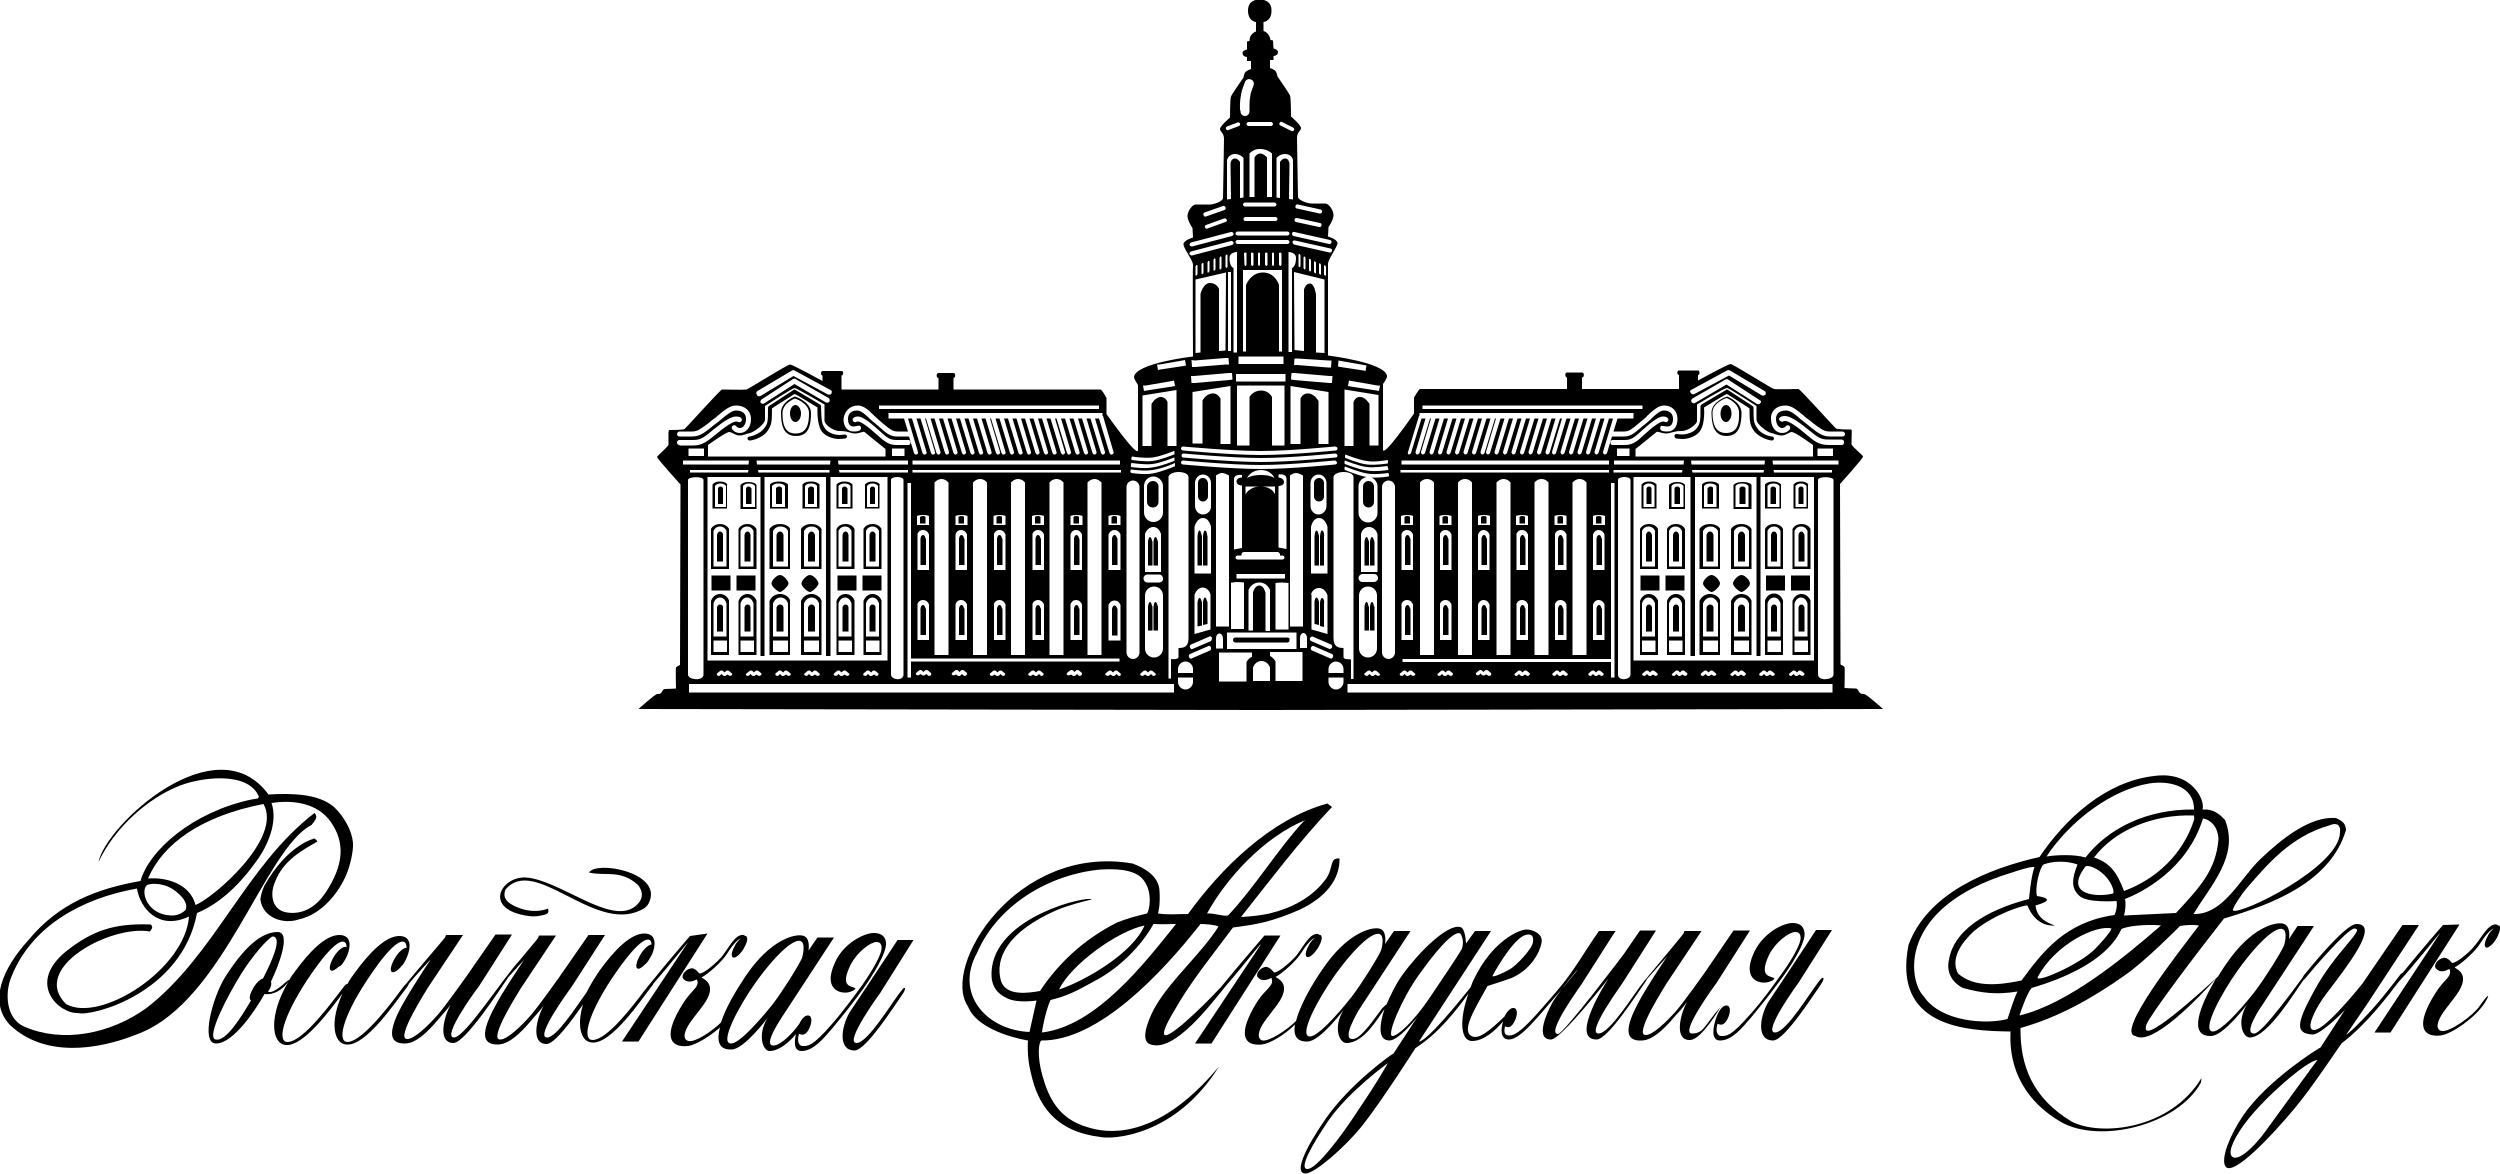 <?xml version="1.0" encoding="UTF-8"?> <svg xmlns="http://www.w3.org/2000/svg" xmlns:xlink="http://www.w3.org/1999/xlink" version="1.1" id="Layer_1" x="0px" y="0px" viewBox="0 0 500 234.9" style="enable-background:new 0 0 500 234.9;" xml:space="preserve"> <g> <path d="M488.6,185c0,0-4.2,4.8-8.1,9.6c-0.1,0-0.3,0.1-0.5,0.4c-0.9,1.2-4.1,5.3-5.6,6.9c-2.9,3.2-4.7,4.8-5.2,5.1l4.3-6.3 l10.3-15.7l-3.3,0l-8,11.7c0,0-7.3,9.2-9.6,9.3c-2.1,0.1,0.3-4.6,2.4-7.3c4.1-5.4,10.8-13.9,6-13.9c-2.2,0-9,8.4-10.4,10.1 c-0.1,0.2-0.3,0.3-0.3,0.5c-1.5,2-8.1,11.2-9.7,11.3c-2.5,0.2,1.4-5.5,1.5-5.6l10.4-15.9l-3.3,0l-1.7,2.6c0,0,0.5-2.8-1.3-3.1 c-1.5-0.3-6.3,0.8-11.2,8c-0.6,0.8-1.1,1.7-1.7,2.6c-3.5,3.2-16,14.6-14.3,9.6c0.6-1.8,10.3-14.6,15.5-21.2 c9.8-2.9,21.3-7.3,24.4-17.7c-0.1-1.2-0.5-1.7-2-2.4c-5.1-0.4-10.7,4-15.1,8.2c-4.1,3.9-7.4,11.2-13.4,11 c3.4-5.7,9.2-11.6,6.3-18.8c-2.3-2.6-4.1-2-4.5-2.1c0.6-1.6-1.9-7.8-9.7-6.7c-9.7,1.1-17.8,8.6-22.9,16.2 c-10.2,2.3-22.4,7.2-26.2,17.6c-3.2,16.3,11.2,17.2,20.4,17.3c-0.4,7.8,3.2,14.1,10.1,18.1c7.7,4.4,23.3,0.7,28-7.9l0.1-0.9 c-6.3,10.4-20.3,11.7-26,8.7c-7.8-4.7-10.3-11.2-10.2-18.7c7.5-2.1,14.3-5.9,20.8-10.5c4-2.7,11.1-9.9,11.1-9.9s2.1-0.4,3.8-0.1 c-3.8,5-16.9,21.6-12.7,22.1c3.3,2.1,12.6-7.6,16.1-11.5c-3.3,5.6-5.6,11.6-1,11.5c2.5,0,7.2-6.3,7.2-6.3c-2.1,3.4-0.9,6.5,0.5,6.6 c3.6,0.1,9.3-9.5,10.8-11.5c0.1-0.1,0.3-0.2,0.5-0.5c1.1-1.4,8.3-9.8,9.7-9.8c2.3,0.1-3.9,4.6-8.2,12.7c-3.5,6.4-3.6,8.3-0.2,8.5 c1.6,0.1,6.5-4.8,6.6-5.1l-5,7.7c-0.2,0-10.6,6.5-15.4,13.5c-2.8,4.1-4.6,8.8-3.6,10.3c1.5,2.1,9.4-6.3,13.8-11.6 c3.7-4.4,9.3-13,9.5-13.1c5-3.8,9.4-9.7,11.3-12.2c0,0,0,0,0,0c2.8-2.9,8.9-10.7,8.2-9.6l-13,19.7l3.2,0l13.8-21.6L488.6,185z M449.2,177.8c4.5-5.2,9-10.5,16.6-12.7c2.6-1.1,2.2,1.3,2.2,1.3c0,7-20,16.7-21.4,15.7C446.3,181.8,448.5,178.6,449.2,177.8z M429.8,156.7c3.6-0.6,9,0.2,9,5.2c-9.5-0.1-17.2,3.8-21.7,9.6c-2.3-0.7-6-0.5-7.8-0.2C414.1,164,422.5,157.9,429.8,156.7z M418.8,171.5c4.1-5.4,11.7-8.7,20-8.4c0,0.2,0.1,0.7,0,0.9c-2.2,6.8-7.5,11.8-14,14.2C423.4,174.4,421.9,172.5,418.8,171.5z M422.6,178.7c-3,0.8-10,0.4-5.5-5.4c0.3-0.3,1.7,0,3.2,1.2C422.2,176,423,178.3,422.6,178.7z M407.1,181.1 c0.5-0.2,4.7-1.2,0.3-1.9c-0.5-1.4,0.5-5.7,1.3-6.3c1.8-0.7,4.6-0.8,6.8,0c-1.2,3-1.2,4.7,0.2,6.1c1.4,1.7,7.6,1.2,7.6,1.2 s0.3,1.2-0.4,2.8c-9.9,1.4-14.4,7.4-18.6,13.1c-4.4,0.9-9.4,1.5-12.7-1.4c-1.6-3.1,0.8-6.2,3.1-8.4c4.4-3.7,10.5-5.4,10.8-5.2 c0,0,1.4,4.3,5.5,4C408.5,184.3,407.3,183,407.1,181.1z M422.3,185.7c-0.2,0.8-2.5,3.3-3.3,4.1c-3.1,3.1-11.6,6.8-11.5,5.7 C411,188.8,419.3,184.9,422.3,185.7z M401.5,203.8c-4,1.1-13.3,0.7-16.8-4.6c-3-3-5.4-17.7,17.7-24.7c0,0,3.8-1.3,4.5-1.1 c-0.7,1.8-1.1,6.4-1.1,6.4c-6.3,1.6-14.8,5.2-16,12.1c-0.6,2.5,0.6,4.6,2.8,5.7c3.7,1,6.7,1.4,10.9,0.7 C402.8,199.7,402.1,202,401.5,203.8z M403.9,203.1c0.6-1.9,1.6-4.5,2.4-5.5c15.3-4.5,17.4-10.8,18-11.8c1.9-0.9,6.9-0.9,7.9-0.7 C424.6,191.7,413.5,200.8,403.9,203.1z M435.2,182.6l-10.4,0.5c0.3-1,0.4-2.5,0.2-3.3c3.3-1.3,12.4-5.8,15.6-16.1 c0.8,0.1,2.9,0.9,3.1,4.1C443.2,174.1,439.9,177.5,435.2,182.6z M442.6,206.3c-2.4,0,1.5-7.4,5-12.3c4.7-6.5,8.2-9.1,9.2-8 c0.6,0.6,0.2,2.6,0,3.1c-0.6,1.4-3.7,6.4-5.9,9.3C447.5,202.7,444,206.3,442.6,206.3z M453.5,225.7c-3.1,4.4-6.1,6.6-7.1,5.6 c-1-1,0.8-4.3,2.8-6.9c3.8-5,12.2-12.3,14.3-12.4C463.5,211.9,455.1,223.5,453.5,225.7z"></path> <path d="M348.5,96.4c-1.4,0-1.8,0.6-1.8,0.6v4.8h3.6v-4.8C350.3,96.9,349.9,96.4,348.5,96.4z M349.8,101.4h-2.7v-4.2 c0,0,0.3-0.5,1.3-0.5c1,0,1.3,0.5,1.3,0.5V101.4z"></path> <path d="M360.3,120.9c-0.5,0-0.6,0.6-0.6,0.6v4.8h1.2v-4.8C360.9,121.4,360.7,120.9,360.3,120.9z"></path> <path d="M105.7,183.2c0.8,0.1,1.2,0.1,2,0c1.8-0.3,2.2-0.5,1.9-1.5c0,0-2.2,1.1-5.5,0c-2.2-0.8-3.8-1.8-3-3.8 c5.8-6.9,17.6,8.6,26.9,4.2c1.1-0.5,1.6-0.9,2-2.1c1.9-5.6-10.7-7.9-12.2-5.5c3.2,0.8,6.3-0.7,9.8,2.5c1.4,1.8,0.7,3.3-0.6,4.3 c-4.9,3.8-15-5.3-21.8-5.8C100.2,175.2,96.4,181.9,105.7,183.2z"></path> <path d="M360.2,97.3c-0.4,0-0.5,0.4-0.5,0.4v3.1h1v-3.1C360.7,97.6,360.6,97.3,360.2,97.3z"></path> <path d="M360.3,118.8c-1.4,0-1.8,1.4-1.8,1.4V131h3.6v-10.9C362.1,120.1,361.6,118.8,360.3,118.8z M361.6,130.4h-2.7v-2.3h2.7 V130.4z M361.6,127.3h-2.7v-6.6c0,0,0.3-1.2,1.3-1.2c1,0,1.3,1.2,1.3,1.2V127.3z"></path> <path d="M354.8,120.9c-0.5,0-0.6,0.6-0.6,0.6v4.8h1.2v-4.8C355.4,121.4,355.3,120.9,354.8,120.9z"></path> <path d="M354.6,97.3c-0.4,0-0.5,0.4-0.5,0.4v3.1h1.1v-3.1C355.2,97.6,355,97.3,354.6,97.3z"></path> <path d="M354.8,106.3c-0.5,0-0.6,0.7-0.6,0.7v5.3h1.2V107C355.4,107,355.3,106.3,354.8,106.3z"></path> <path d="M165,85.7c-0.7-1-0.7-1.6-0.8-4.5c0-0.1-0.1-0.3-0.2-0.3l-4.9-2.9c-0.1,0-0.1-0.1-0.2-0.1c-0.1,0-0.1,0-0.2,0.1l-4.9,3.2 c-0.1,0.1-0.2,0.2-0.2,0.3c0,2.9,0,3.2-0.8,4.2c-0.7,1-2.5,1.6-2.9,1.6c-0.2,0-0.4,0.2-0.4,0.4c0,0.2,0.2,0.4,0.4,0.4 c0.7,0,2.7-0.6,3.6-1.9c0.8-1.2,0.9-1.7,0.9-4.5c0-0.1,3.6-2.3,4.5-2.9c0.1-0.1,4.6,2.7,4.6,2.7s-0.2,3.2,0.8,4.7 c0.9,1.3,2.8,1.6,3.4,1.6c0.6,0,1.2-0.1,1.3-0.1c0.2,0,0.4-0.2,0.4-0.4c0-0.2-0.2-0.4-0.4-0.4c0,0-0.7,0.1-1.2,0.1 C167.2,87,165.7,86.7,165,85.7z"></path> <path d="M158,82.7c0,1,0.5,1.7,1.1,1.7c0.6,0,1.1-0.8,1.1-1.7c0-0.9-0.5-1.7-1.1-1.7C158.5,81,158,81.7,158,82.7z"></path> <path d="M362.1,105.8c0,0-0.4-1-1.8-1c-1.4,0-1.8,1-1.8,1v8h3.6V105.8z M361.6,113.3h-2.7v-7.1c0,0,0.3-0.9,1.3-0.9 c1,0,1.3,0.9,1.3,0.9V113.3z"></path> <path d="M329.8,97.3c-0.4,0-0.5,0.4-0.5,0.4v3.1h1v-3.1C330.3,97.6,330.2,97.3,329.8,97.3z"></path> <rect x="353.2" y="115.1" width="3.8" height="3"></rect> <rect x="358.2" y="115.1" width="3.8" height="3"></rect> <path d="M361.7,96.9c0,0-0.4-0.6-1.5-0.6c-1.1,0-1.5,0.6-1.5,0.6v4.8h2.9V96.9z M361.3,101.4h-2.2v-4.2c0,0,0.3-0.5,1.1-0.5 c0.8,0,1.1,0.5,1.1,0.5V101.4z"></path> <path d="M159,79.3c0,0-2.8,1-2.8,3.2c0,2.2,0.3,4.7,3,4.7s3-2.4,3-4.7C162.1,80.3,159,79.3,159,79.3z M161.8,82.6 c0,2-0.3,4.1-2.7,4.1c-2.3,0-2.6-2.1-2.6-4.1c0-2,2.5-2.9,2.5-2.9S161.8,80.6,161.8,82.6z"></path> <path d="M356.6,105.8c0,0-0.4-1-1.8-1c-1.4,0-1.8,1-1.8,1v8h3.6V105.8z M356.2,113.3h-2.7v-7.1c0,0,0.3-0.9,1.3-0.9 c1,0,1.3,0.9,1.3,0.9V113.3z"></path> <path d="M499.8,185.1c0,0-0.1,0-0.2,0c-0.2-0.3-0.7-0.3-1.3,0c-1.2,0.7-2.2,2.7-3.5,4.2c-0.5,0.7-3.3,3.3-4.4,3.3 c0,0-0.9-1.3-1.8-1c-1.1,0.2-2.1,1.6-1.3,2.2c1.1,1.1,2.5-0.1,2.6,0c0.6,1.6-1.1,2-2.8,4.8c-4,6.3-2.8,8.9,1,8.5 c2.3-0.3,7-3.6,8.9-6.6c1.2-2,0.6-1.7-1,0.6c-1.3,2-6.1,5.4-7.7,5.1c-1.2-0.3-1-1.8,0.4-3.8c1-1.4,2.6-3.3,3.1-4.2 c2.1-3.5-0.5-4.4-0.9-4.7c1.3-0.7,4.1-3.1,5.2-4.9c1.2-1.9,2.1-2.7,2.6-2.9c-0.3,0.3-0.7,0.7-1,1.2c-0.7,1.2-1,2.3-0.5,2.6 c0.4,0.2,1.4-0.6,2.1-1.8C500,186.4,500.2,185.3,499.8,185.1z"></path> <path d="M62.3,165c0.7-0.9,1.4-1.6,0.6-2.4c-13.8,10.6-19.9,28.4-33.6,39c-7.2,5.2-16.8,7.1-24.5,3.7c-3.6-1.6-3.9-6.7-2.5-10 c4-10,13.9-15.6,25.1-17.6c0.6,3.9,4.3,8.5,10.4,5.6c-0.8,10.6-17.8,21.4-24.6,17.5c-7.3-7.2,9-15.9,16.8-14.5 c0.3-0.6,0.7-0.6,0.2-1.4c-7.5-0.3-11.8,1.3-16.9,5.3c-8.1,6.5-1.5,12.6,2.3,12.4c2.6,0.8,20.8-3.9,23.8-20 c3.6-1.5,7.7-4.5,11.9-10.4c2.3-3.1,4.3-7.9,3-11.6c4.5-0.7,9.2,0.1,11.8,3.7c2.9,4.1,2.8,8.6-1.1,14.4c-1.7,2.5-4.3,4.3-7.6,3.8 c-3.2-0.5-3.4-3.9-2.4-6.1c1.6-4.3,5.5-6.4,8.5-8.1c-0.2-0.3-0.6-0.6-0.6-0.6s-5.3,1.1-10,9.4c-0.5,1-0.9,2.5-0.8,3 c0.6,3.5,4.6,4.8,7.6,3.8c4.7-1,8.2-5.5,9.7-9.3c0.6-1.5,1.3-4.3,1.2-6c-0.3-3.2-2.5-6-3.8-7.2c-3-2.6-8.2-2.8-13.1-2.5 c-10.5-14.3-32.6,6.2-34,13.5c3.4-7.2,10.1-12.7,15.6-15c4.2-1.9,14.4-3.4,16.5,2c-0.5,0.4,0.3,0.2-1.5,0.5 c-11.8,2.5-20.5,10.2-22.2,16.3c-8.6,1.5-16.3,4.4-22.4,11.8c-5.1,5.6-8.2,12.4-3.6,17.1c6.8,6.3,17.1,5.1,25.7,1.6 C44.8,200.1,52.9,169.8,62.3,165z M52.7,160.8c3.9,6.9-10.2,18.9-13.6,20.2c-1.1-4.3-5.9-5.6-9.5-5.3 C32.6,168.7,40.3,163.2,52.7,160.8z M29.3,177.1c0.3-0.4,3-0.7,5.2,0.7c3.7,2.5,2.6,4.2,2.6,4.2s-1.1,1.2-2.9,1.1 C29.4,182.9,28.1,178.4,29.3,177.1z"></path> <path d="M360.3,106.3c-0.5,0-0.6,0.7-0.6,0.7v5.3h1.2V107C360.9,107,360.7,106.3,360.3,106.3z"></path> <path d="M356.2,96.9c0,0-0.4-0.6-1.6-0.6c-1.2,0-1.6,0.6-1.6,0.6v4.8h3.2V96.9z M355.8,101.4h-2.3v-4.2c0,0,0.3-0.5,1.2-0.5 c0.9,0,1.2,0.5,1.2,0.5V101.4z"></path> <path d="M335.2,106.3c-0.5,0-0.6,0.7-0.6,0.7v5.3h1.2V107C335.8,107,335.7,106.3,335.2,106.3z"></path> <path d="M366.4,186l-3.2,0c-0.8,1.3-9.6,14.5-9.6,14.5c-1.8,3.2-2.2,7.6,1,7.6c2.3,0,8-9,9.5-11.1c1-1.4,0.6-1.9-0.1-1 c-1.9,2.3-6.7,10.5-9,10.5c-2.6,0,4.8-10.1,4.8-10.1L366.4,186z"></path> <path d="M335.2,118.8c-1.4,0-1.8,1.4-1.8,1.4V131h3.6v-10.9C337,120.1,336.6,118.8,335.2,118.8z M336.5,130.4h-2.7v-2.3h2.7V130.4z M336.5,127.3h-2.7v-6.6c0,0,0.3-1.2,1.3-1.2c1,0,1.3,1.2,1.3,1.2V127.3z"></path> <path d="M335.2,120.9c-0.5,0-0.6,0.6-0.6,0.6v4.8h1.2v-4.8C335.8,121.4,335.7,120.9,335.2,120.9z"></path> <path d="M342.1,97.3c-0.4,0-0.6,0.4-0.6,0.4v3.1h1.1v-3.1C342.7,97.6,342.5,97.3,342.1,97.3z"></path> <rect x="333.1" y="115.1" width="3.8" height="3"></rect> <path d="M335.4,96.4c-1.2,0-1.6,0.6-1.6,0.6v4.8h3.2v-4.8C337,96.9,336.6,96.4,335.4,96.4z M336.6,101.4h-2.3v-4.2 c0,0,0.3-0.5,1.2-0.5c0.9,0,1.2,0.5,1.2,0.5V101.4z"></path> <path d="M335.4,97.3c-0.4,0-0.5,0.4-0.5,0.4v3.1h1.1v-3.1C336,97.6,335.8,97.3,335.4,97.3z"></path> <path d="M371.1,137.7c-0.7,0-2.2-0.1-2.2-0.1c0,0,0.1-4.1,0-4.2c-0.1-0.2-0.8-0.5-0.8-0.5L368,96.8c0,0,4.7-5.2,4.6-5.5 c0-0.3-2.3-2-2.3-2.5c0-2.7,0.2-2.9-0.2-2.9c-0.4,0-2.6,0-2.9-0.2c-0.3-0.2-7.2-7.9-7.5-7.9c-0.3,0-4.5,0.1-4.9,0 c-0.5-0.1-8.2-5-8.7-5c-0.5,0-6.5,3.3-6.5,3.3v-1.1c0.4,0,0.4-0.9,0-0.9h-3.8c-0.5,0-0.4,0.9,0,0.9v2.8h-19.4v-2.3c0.5,0,0.5-1,0-1 h-3c-0.5,0-0.4,1,0,1v2.3H284c-0.2,0-1.2,1.7-1.2,1.7l0,3.2c0,0-6.2,9-6.2,7.2V76.8c0,0,0.9-1.2,0.8-1.6 c-0.3-2.7-11.8-4.1-11.8-4.1s0-17.3,0-18.3c0-1,1.9-3.4,1.9-4.2c-0.1-0.8-1.9-1.3-1.9-1.3l0.1-1.9c0,0,1-1.4,1-2.4 c0-1-1-2.3-1.6-2.3l-2.9,0c-0.7,0-2.6-0.7-2.6-1.3s-0.2-10.5-0.2-11.8c0-1.3,0.8-1.4,0.8-2c0-0.6-2-2.3-2-2.3c0,0,0-3.8-0.2-4.2 c-0.2-0.5-2.5-3.8-2.5-3.8s-0.1-0.8-0.5-1.2c-0.4-0.3-1-0.5-1-0.5v-1.6h0.7c0,0,0-0.4,0-0.8c0.3,0,0.9-0.2,0.9-0.8 c0-0.5-0.9-0.7-0.9-0.7l-0.1-1.6c0,0-0.3-0.1-0.5-0.1c-0.2-1.5-1.4-1.8-1.4-1.8V4.4c0,0,1.6-0.1,1.6-2.3c0-2-1.7-2.2-2.3-2.2 c-0.6,0-2.4,0.1-2.4,2.2c0,2.2,1.6,2.3,1.6,2.3v1.9c0,0-1.1,0.3-1.3,1.6c0.1-0.4,0,0.3,0,0.3c-0.2,0-0.5,0.1-0.5,0.1l0,1.6 c0,0-0.9,0.2-0.9,0.7c0,0.6,0.6,0.8,0.9,0.8v0.8h0.8l0,1.6c0,0-0.6,0.2-1,0.5c-0.4,0.3-0.5,1.2-0.5,1.2s-2.3,3.3-2.5,3.8 c-0.2,0.4-0.2,4.2-0.2,4.2c0,0-2,1.7-2,2.3c0,0.6,0.8,0.7,0.8,2c0,1.3-0.2,11.1-0.2,11.8s-1.9,1.3-2.6,1.3l-2.9,0 c-0.6,0-1.6,1.3-1.6,2.3c0,1,1,2.4,1,2.4l0.1,1.9c0,0-1.8,0.5-1.9,1.3c-0.1,0.8,1.9,3.2,1.9,4.2c-0.1,1,0,18.3,0,18.3 s-11.5,1.3-11.8,4.1c0,0.4,0.8,1.6,0.8,1.6V90c0,1.8-6.3-7.2-6.3-7.2l0-3.2c0,0-0.9-1.7-1.2-1.7h-29.4v-2.3c0.4,0,0.5-1,0-1h-3 c-0.5,0-0.5,1,0,1v2.3h-19.4v-2.8c0.4,0,0.5-0.9,0-0.9h-3.8c-0.4,0-0.4,0.9,0,0.9v1.1c0,0-6-3.3-6.5-3.3c-0.5,0-8.3,4.9-8.7,5 c-0.5,0.1-4.6,0-4.9,0c-0.3,0-7.1,7.6-7.5,7.9c-0.3,0.2-2.5,0.2-2.9,0.2c-0.4,0-0.3,0.2-0.3,2.9c0,0.4-2.2,2.2-2.3,2.5 c0,0.3,4.7,5.5,4.7,5.5l-0.1,36.1c0,0-0.7,0.3-0.8,0.5c-0.1,0.2,0,4.2,0,4.2c0,0-1.4,0.1-2.2,0.1c-0.7,0-0.4,1.1-1.5,1 c-0.4-0.1-3.8,3-3.8,3l124.2,0.2h0.5l124.2-0.2c0,0-3.3-3-3.8-3C371.5,138.9,371.9,137.7,371.1,137.7z M368.4,89h-2.7 c-1.9,0-2.8-0.7-4.8-2.4c-2.6-2.2-3.6-2.4-3.8-2.4c-0.3,0-0.2,0-0.5,0.1c-0.2,0.1-0.5,0-0.7-0.2c-0.1-0.2-0.1-0.4,0-0.5 c0.2-0.3,0.6-0.4,1.1-0.4c0.9,0,2.4,0.9,4.5,2.6c2.1,1.7,2.6,2.1,4.1,2.1h2.7c0.3,0,0.5,0.2,0.5,0.5S368.7,89,368.4,89z M366.6,89.7v1.5h-3.1v-1.5H366.6z M357.1,81.1c1.2,0,2.3,0.9,3.6,2c0.4,0.4,0.9,0.7,1.4,1.1l0.6,0.5c1.5,1.1,2.1,1.6,3.2,1.6 c1.9,0,2.6,0,2.6,0c0.3,0,0.5,0.3,0.5,0.5c0,0.3-0.2,0.5-0.5,0.5c0,0-0.7,0-2.5,0c-1.4,0-2.3-0.6-3.8-1.8l-0.6-0.5 c-0.5-0.4-1-0.8-1.4-1.1c-1.1-1-2.1-1.8-3-1.8c-0.5,0-2,0.1-2,1.7c0,1.1,0.6,1.8,1.2,1.8c0.5,0,0.7-0.3,0.7-0.3l0,0 c0.1-0.2,0.4-0.3,0.7-0.2c0.2,0.1,0.3,0.5,0.2,0.7c-0.2,0.3-0.7,0.8-1.6,0.8c-1.1,0-2.2-1-2.2-2.8 C354.1,82.2,355.3,81.1,357.1,81.1z M338.2,78l7.2-3.9c0.2-0.1,0.4-0.1,0.6,0l6.9,4.1c0.3,0.1,0.3,0.5,0.2,0.7 c-0.2,0.2-0.5,0.3-0.7,0.2l-6.6-4l-6.9,3.7c-0.3,0.1-0.6,0.1-0.7-0.2C337.9,78.4,338,78.1,338.2,78z M352.1,80.6 c-0.1,0.2-0.5,0.3-0.7,0.2l-6.1-3.9l-6.3,3.7c-0.2,0.1-0.5,0.1-0.7-0.2c-0.1-0.2-0.1-0.5,0.2-0.7l6.6-3.8c0.2-0.1,0.4-0.1,0.5,0 l6.3,4.1C352.2,80.1,352.3,80.4,352.1,80.6z M336.3,86.2c1.4,0,3.1-1.4,3.1-2v-3.3c0,0,5.6-3.4,6-3.3c0.4,0,5.9,3.6,5.9,3.6 s0,2.1,0,2.7c0,1,2.4,2.7,3,2.7c0.5,0.1,1.2,0.5,2,0.5c0.9,0,1.4-0.6,2-0.7c0.6-0.1,4.3,2.6,4.3,2.6v2.3h-35.5v-1.5 c0,0,3.4-2.7,4.2-3.4c0.2-0.2,1.1,0.3,1.9,0.3C334.2,86.7,334.6,86.2,336.3,86.2z M362.8,95.4v36.7h-36.1V95.4h11.4v35.8h0.9V95.4 h12.3v35.8h0.8V95.4H362.8z M354.7,94h11.7v0.5h-11.6L354.7,94z M360.7,135.1c-0.2,0.1-0.4,0.1-0.5,0l-0.3-0.2l-0.3,0.2 c-0.1,0.1-0.2,0.1-0.3,0.1c-0.1,0-0.2,0-0.3-0.1l-0.3-0.3l-0.3,0.3c-0.1,0.1-0.3,0.1-0.5,0c-0.1-0.1-0.2-0.2,0-0.4l0.6-0.5 c0.1-0.1,0.2-0.1,0.3-0.1c0.1,0,0.2,0,0.3,0.1l0.3,0.3l0.3-0.3c0.1-0.1,0.2-0.1,0.3-0.1c0.1,0,0.2,0,0.3,0.1l0.6,0.5 C360.9,134.8,360.9,135,360.7,135.1z M354.8,135.1c-0.1,0.1-0.4,0.1-0.5,0l-0.3-0.2l-0.3,0.2c-0.1,0.1-0.2,0.1-0.3,0.1 c-0.1,0-0.2,0-0.3-0.1l-0.3-0.3l-0.3,0.3c-0.1,0.1-0.4,0.1-0.5,0c-0.2-0.1-0.2-0.2-0.1-0.4l0.6-0.5c0.1-0.1,0.2-0.1,0.3-0.1 s0.2,0,0.3,0.1l0.3,0.3l0.3-0.3c0.1-0.1,0.2-0.1,0.3-0.1c0.1,0,0.2,0,0.3,0.1l0.6,0.5C355,134.8,355,135,354.8,135.1z M349,135.1 c-0.1,0.1-0.4,0.1-0.5,0l-0.3-0.2l-0.3,0.2c-0.1,0.1-0.2,0.1-0.3,0.1s-0.2,0-0.3-0.1l-0.3-0.3l-0.3,0.3c-0.1,0.1-0.3,0.1-0.5,0 c-0.2-0.1-0.2-0.2,0-0.4l0.6-0.5c0.1-0.1,0.2-0.1,0.3-0.1c0.1,0,0.2,0,0.3,0.1l0.3,0.3l0.3-0.3c0.1-0.1,0.2-0.1,0.3-0.1 c0.1,0,0.2,0,0.3,0.1l0.6,0.5C349.2,134.8,349.1,135,349,135.1z M343.1,135.1c-0.2,0.1-0.4,0.1-0.5,0l-0.3-0.2l-0.3,0.2 c-0.1,0.1-0.2,0.1-0.3,0.1c-0.1,0-0.2,0-0.3-0.1l-0.3-0.3l-0.3,0.3c-0.1,0.1-0.3,0.1-0.5,0c-0.2-0.1-0.2-0.2-0.1-0.4l0.6-0.5 c0.1-0.1,0.2-0.1,0.3-0.1c0.1,0,0.2,0,0.3,0.1l0.3,0.3l0.3-0.3c0.1-0.1,0.2-0.1,0.3-0.1c0.1,0,0.2,0,0.3,0.1l0.6,0.5 C343.3,134.8,343.3,135,343.1,135.1z M337.3,135.1c-0.2,0.1-0.4,0.1-0.5,0l-0.3-0.2l-0.3,0.2c-0.1,0.1-0.2,0.1-0.3,0.1 s-0.2,0-0.3-0.1l-0.3-0.3l-0.3,0.3c-0.1,0.1-0.3,0.1-0.5,0c-0.2-0.1-0.2-0.2,0-0.4l0.6-0.5c0.1-0.1,0.2-0.1,0.3-0.1 c0.1,0,0.2,0,0.3,0.1l0.3,0.3l0.3-0.3c0.1-0.1,0.2-0.1,0.3-0.1c0.1,0,0.2,0,0.3,0.1l0.6,0.5C337.5,134.8,337.4,135,337.3,135.1z M331.4,135.1c-0.1,0.1-0.4,0.1-0.5,0l-0.3-0.2l-0.3,0.2c-0.1,0.1-0.2,0.1-0.3,0.1c-0.1,0-0.2,0-0.3-0.1l-0.3-0.3l-0.3,0.3 c-0.1,0.1-0.3,0.1-0.5,0c-0.2-0.1-0.2-0.2-0.1-0.4l0.6-0.5c0.1-0.1,0.2-0.1,0.3-0.1c0.1,0,0.2,0,0.3,0.1l0.3,0.3l0.3-0.3 c0.1-0.1,0.2-0.1,0.3-0.1c0.1,0,0.2,0,0.3,0.1l0.6,0.5C331.6,134.8,331.6,135,331.4,135.1z M322.7,94.5V94h13.8l-0.1,0.5H322.7z M326.1,96v38.9c0,1.1-2.5,1.4-2.5,0V96C323.6,95.2,326.1,95.2,326.1,96z M280.5,132.4v-0.6h41.7V96.6h0.7v38.9h-0.7v-3.1H280.5z M320.6,135.1c-0.2,0.1-0.4,0.1-0.5,0l-0.3-0.2l-0.3,0.2c-0.1,0.1-0.2,0.1-0.3,0.1c-0.1,0-0.2,0-0.3-0.1l-0.3-0.3l-0.3,0.3 c-0.1,0.1-0.4,0.1-0.5,0c-0.1-0.1-0.2-0.2-0.1-0.4l0.6-0.5c0.1-0.1,0.2-0.1,0.3-0.1s0.2,0,0.3,0.1l0.3,0.3l0.3-0.3 c0.1-0.1,0.2-0.1,0.3-0.1c0.1,0,0.2,0,0.3,0.1l0.6,0.5C320.8,134.8,320.7,135,320.6,135.1z M313.4,135.1c-0.1,0.1-0.4,0.1-0.5,0 l-0.3-0.2l-0.3,0.2c-0.1,0.1-0.2,0.1-0.3,0.1c-0.1,0-0.2,0-0.3-0.1l-0.3-0.3l-0.3,0.3c-0.1,0.1-0.3,0.1-0.5,0 c-0.1-0.1-0.2-0.2-0.1-0.4l0.6-0.5c0.1-0.1,0.2-0.1,0.3-0.1c0.1,0,0.2,0,0.3,0.1l0.3,0.3l0.3-0.3c0.1-0.1,0.2-0.1,0.3-0.1 s0.2,0,0.3,0.1l0.6,0.5C313.6,134.8,313.6,135,313.4,135.1z M305.8,135.1c-0.2,0.1-0.4,0.1-0.5,0l-0.3-0.2l-0.3,0.2 c-0.1,0.1-0.2,0.1-0.3,0.1c-0.1,0-0.2,0-0.3-0.1l-0.3-0.3l-0.3,0.3h0c-0.1,0.1-0.3,0.1-0.5,0c-0.1-0.1-0.2-0.2,0-0.4l0.6-0.5 c0.1-0.1,0.2-0.1,0.3-0.1c0.1,0,0.2,0,0.3,0.1l0.3,0.3l0.3-0.3c0.1-0.1,0.2-0.1,0.3-0.1s0.2,0,0.3,0.1l0.6,0.5 C306,134.8,305.9,135,305.8,135.1z M298.1,135.1c-0.2,0.1-0.4,0.1-0.5,0l-0.3-0.2L297,135c-0.1,0.1-0.2,0.1-0.3,0.1 c-0.1,0-0.2,0-0.3-0.1l-0.3-0.3l-0.3,0.3c-0.1,0.1-0.4,0.1-0.5,0c-0.1-0.1-0.2-0.2-0.1-0.4l0.6-0.5c0.1-0.1,0.2-0.1,0.3-0.1 c0.1,0,0.2,0,0.3,0.1l0.3,0.3l0.3-0.3c0.1-0.1,0.2-0.1,0.3-0.1c0.1,0,0.2,0,0.3,0.1l0.6,0.5C298.3,134.8,298.3,135,298.1,135.1z M290.4,135.1c-0.1,0.1-0.4,0.1-0.5,0l-0.3-0.2l-0.3,0.2c-0.1,0.1-0.2,0.1-0.3,0.1c-0.1,0-0.2,0-0.3-0.1l-0.3-0.3l-0.3,0.3 c-0.1,0.1-0.3,0.1-0.5,0c-0.1-0.1-0.2-0.2,0-0.4l0.6-0.5c0.1-0.1,0.2-0.1,0.3-0.1c0.1,0,0.2,0,0.3,0.1l0.3,0.3l0.3-0.3 c0.1-0.1,0.2-0.1,0.3-0.1c0.1,0,0.2,0,0.3,0.1l0.6,0.5C290.6,134.8,290.6,135,290.4,135.1z M281.4,106c0.9,0,1.2,0.9,1.2,0.9v7.1 h-2.3v-7.1C280.2,106.9,280.5,106,281.4,106z M280.2,105v-1.8c0,0,0.3-0.2,1.2-0.2c0.9,0,1.2,0.2,1.2,0.2v1.8H280.2z M281.4,120 c0.9,0,1.2,0.9,1.2,0.9v7.1h-2.3v-7.1C280.2,120.9,280.5,120,281.4,120z M284,131V96.5c0,0,0.5-0.7,1.4-0.7c0.9,0,1.4,0.7,1.4,0.7 V131H284z M289.1,106c0.9,0,1.2,0.9,1.2,0.9v7.1h-2.3v-7.1C287.9,106.9,288.2,106,289.1,106z M287.9,105v-1.8c0,0,0.3-0.2,1.2-0.2 c0.9,0,1.2,0.2,1.2,0.2v1.8H287.9z M289.1,120c0.9,0,1.2,0.9,1.2,0.9v7.1h-2.3v-7.1C287.9,120.9,288.2,120,289.1,120z M291.6,131 V96.5c0,0,0.5-0.7,1.4-0.7c0.9,0,1.4,0.7,1.4,0.7V131H291.6z M296.7,106c0.9,0,1.2,0.9,1.2,0.9v7.1h-2.3v-7.1 C295.6,106.9,295.9,106,296.7,106z M295.6,105v-1.8c0,0,0.3-0.2,1.2-0.2c0.9,0,1.2,0.2,1.2,0.2v1.8H295.6z M296.7,120 c0.9,0,1.2,0.9,1.2,0.9v7.1h-2.3v-7.1C295.6,120.9,295.9,120,296.7,120z M299.3,131V96.5c0,0,0.6-0.7,1.4-0.7 c0.9,0,1.4,0.7,1.4,0.7V131H299.3z M304.4,106c0.9,0,1.2,0.9,1.2,0.9v7.1h-2.3v-7.1C303.2,106.9,303.5,106,304.4,106z M303.2,105 v-1.8c0,0,0.3-0.2,1.2-0.2c0.9,0,1.2,0.2,1.2,0.2v1.8H303.2z M304.4,120c0.9,0,1.2,0.9,1.2,0.9v7.1h-2.3v-7.1 C303.2,120.9,303.5,120,304.4,120z M306.9,131V96.5c0,0,0.5-0.7,1.4-0.7c0.9,0,1.4,0.7,1.4,0.7V131H306.9z M312.1,106 c0.9,0,1.2,0.9,1.2,0.9v7.1h-2.3v-7.1C310.9,106.9,311.2,106,312.1,106z M310.9,105v-1.8c0,0,0.3-0.2,1.2-0.2 c0.9,0,1.2,0.2,1.2,0.2v1.8H310.9z M312.1,120c0.9,0,1.2,0.9,1.2,0.9v7.1h-2.3v-7.1C310.9,120.9,311.2,120,312.1,120z M314.5,131 V96.5c0,0,0.6-0.7,1.4-0.7c0.9,0,1.4,0.7,1.4,0.7V131H314.5z M319.7,106c0.9,0,1.2,0.9,1.2,0.9v7.1h-2.3v-7.1 C318.6,106.9,318.9,106,319.7,106z M318.6,105v-1.8c0,0,0.3-0.2,1.2-0.2c0.9,0,1.2,0.2,1.2,0.2v1.8H318.6z M319.7,120 c0.9,0,1.2,0.9,1.2,0.9v7.1h-2.3v-7.1C318.6,120.9,318.9,120,319.7,120z M325.9,91.2h-2.5v-1.5h2.5V91.2z M336.8,92.1l-0.1,0.8 h-13.9v-0.8H336.8z M324.9,89h-2.4c-0.3,0-0.4-0.2-0.4-0.5s0.2-0.5,0.4-0.5h2.4c1.3,0,1.9-0.4,3.7-2.1c1.9-1.7,3.2-2.6,4-2.6 c0.5,0,0.8,0.1,1,0.4c0.1,0.1,0.1,0.4,0,0.5c-0.1,0.2-0.4,0.3-0.6,0.2c-0.2-0.1-0.1-0.1-0.4-0.1c-0.2,0-1.1,0.2-3.5,2.4 C327.4,88.3,326.6,89,324.9,89z M338.4,94h14.4l-0.1,0.5h-14.2L338.4,94z M352.9,92.9h-14.6l-0.1-0.8H353L352.9,92.9z M284.5,81.1 h44v0.7h-44V81.1z M281.6,90.4l2.2-7.2c0,0,0-0.1,0.1-0.1v-0.5h42.8v1.1h-3.2l-0.8,2.6c0.3,0,1,0,2.1,0c1,0,1.6-0.5,2.9-1.6 l0.6-0.5c0.5-0.4,0.9-0.7,1.2-1.1c1.2-1.1,2.2-2,3.3-2c1.6,0,2.7,1.1,2.7,2.7c0,1.8-1,2.5-2,2.5c-0.8,0-1.3-0.1-1.4-0.4 c-0.1-0.2-0.1-0.5,0.1-0.7c0.2-0.1,0.8,0.1,1.3,0.1c0.5,0,1.1-0.3,1.1-1.5c0-1.6-1.4-1.7-1.8-1.7c-0.8,0-1.7,0.8-2.7,1.8 c-0.4,0.4-0.8,0.7-1.3,1.1l-0.6,0.5c-1.4,1.2-2.1,1.8-3.4,1.8c-1.7,0-2.3,0-2.3,0c-0.1,0-0.1,0-0.1,0l-1,3.3 c-0.1,0.2-0.3,0.3-0.5,0.3c-0.2-0.1-0.3-0.3-0.3-0.5l2-6.7h-0.8l-2.1,6.9c-0.1,0.2-0.3,0.3-0.5,0.3c-0.2-0.1-0.3-0.3-0.3-0.5l2-6.7 h-0.8l-2.1,6.9c-0.1,0.2-0.3,0.3-0.5,0.3c-0.2-0.1-0.3-0.3-0.3-0.5l2-6.7h-0.8l-2.1,6.9c-0.1,0.2-0.3,0.3-0.5,0.3 c-0.2-0.1-0.3-0.3-0.3-0.5l2-6.7h-0.8l-2.1,6.9c-0.1,0.2-0.3,0.3-0.5,0.3c-0.2-0.1-0.3-0.3-0.3-0.5l2-6.7h-0.8l-2.1,6.9 c-0.1,0.2-0.3,0.3-0.5,0.3c-0.2-0.1-0.3-0.3-0.3-0.5l2-6.7h-0.8l-2.1,6.9c0,0.2-0.3,0.3-0.5,0.3c-0.2-0.1-0.3-0.3-0.3-0.5l2-6.7 H312l-2.1,6.9c-0.1,0.2-0.3,0.3-0.5,0.3c-0.2-0.1-0.3-0.3-0.3-0.5l2-6.7h-0.8l-2.1,6.9c-0.1,0.2-0.3,0.3-0.5,0.3 c-0.2-0.1-0.3-0.3-0.3-0.5l2-6.7h-0.8l-2.1,6.9c-0.1,0.2-0.3,0.3-0.5,0.3c-0.2-0.1-0.3-0.3-0.3-0.5l2-6.7h-0.8l-2.1,6.9 c-0.1,0.2-0.3,0.3-0.5,0.3c-0.2-0.1-0.3-0.3-0.3-0.5l2-6.7h-0.8l-2.1,6.9c-0.1,0.2-0.3,0.3-0.5,0.3c-0.2-0.1-0.3-0.3-0.3-0.5l2-6.7 h-0.8l-2.1,6.9c-0.1,0.2-0.3,0.3-0.5,0.3c-0.2-0.1-0.3-0.3-0.3-0.5l2-6.7h-0.8l-2.1,6.9c-0.1,0.2-0.3,0.3-0.5,0.3 c-0.2-0.1-0.3-0.3-0.3-0.5l2-6.7h-0.8l-2.1,6.9c-0.1,0.2-0.3,0.3-0.5,0.3c-0.2-0.1-0.3-0.3-0.3-0.5l2-6.7H299l-2.1,6.9 c-0.1,0.2-0.3,0.3-0.5,0.3c-0.2-0.1-0.3-0.3-0.3-0.5l2-6.7h-0.8l-2.1,6.9c-0.1,0.2-0.3,0.3-0.5,0.3c-0.2-0.1-0.3-0.3-0.3-0.5l2-6.7 h-0.8l-2.1,6.9c-0.1,0.2-0.3,0.3-0.5,0.3c-0.2-0.1-0.3-0.3-0.3-0.5l2-6.7h-0.8l-2.1,6.9c-0.1,0.2-0.3,0.3-0.5,0.3 c-0.2-0.1-0.3-0.3-0.3-0.5l2-6.7h-0.8l-2.1,6.9c-0.1,0.2-0.3,0.3-0.5,0.3c-0.2-0.1-0.3-0.3-0.3-0.5l2-6.7h-0.8l-2.1,6.9 c-0.1,0.2-0.3,0.3-0.5,0.3c-0.2-0.1-0.3-0.3-0.3-0.5l2-6.7h-0.8l-2.1,6.9c-0.1,0.2-0.3,0.3-0.5,0.3c-0.2-0.1-0.3-0.3-0.3-0.5l2-6.7 h-0.8l-2.1,6.9c-0.1,0.2-0.3,0.3-0.5,0.3c-0.2-0.1-0.3-0.3-0.3-0.5l2-6.7H286l-2.1,6.9c-0.1,0.2-0.3,0.3-0.5,0.3 c-0.2-0.1-0.3-0.3-0.3-0.5l2-6.7h-0.8l-2.1,6.9c-0.1,0.2-0.3,0.3-0.5,0.3C281.6,90.8,281.5,90.6,281.6,90.4z M280.3,92.1h41.5v0.8 h-41.5V92.1z M280.1,94h41.7v0.5h-41.7V94z M280,134.7l0.6-0.5c0.1-0.1,0.2-0.1,0.3-0.1c0.1,0,0.2,0,0.3,0.1l0.3,0.3l0.3-0.3 c0.1-0.1,0.2-0.1,0.3-0.1c0.1,0,0.2,0,0.3,0.1l0.6,0.5c0.1,0.1,0.1,0.3-0.1,0.4c-0.2,0.1-0.4,0.1-0.5,0l-0.3-0.2l-0.3,0.2 c-0.1,0.1-0.2,0.1-0.3,0.1c-0.1,0-0.2,0-0.3-0.1l-0.3-0.3l-0.3,0.3c-0.1,0.1-0.3,0.1-0.5,0C279.9,135,279.9,134.8,280,134.7z M279,97.4v33.1c0,0.7-0.6,1.3-1.3,1.3c-0.7,0-1.3-0.6-1.3-1.3V97.4c0-0.7,0.6-1.3,1.3-1.3C278.4,96.1,279,96.7,279,97.4z M277.7,95.3c0,0-1.8,0.3-3.4,0.2c0.7,0.3,1.2,1,1.2,1.8v5.3c0,1.1-0.9,1.9-1.9,1.9c-1,0-1.9-0.9-1.9-1.9v-5.3c0-1,0.7-1.7,1.6-1.9 c-1.7-0.3-4.3-1.4-4.3-1.4h0c-0.1,0-0.1-0.2-0.1-0.4c0-0.2,0.1-0.3,0.1-0.3c0,0,2.7,1.1,4.4,1.4c1.7,0.3,4.2-0.1,4.2-0.1 c0.1,0,0.1,0.1,0.2,0.3C277.8,95.1,277.8,95.3,277.7,95.3z M272.5,114.8h2.3c0.5,0,0.8,0.4,0.8,0.8c0,0.5-0.4,0.8-0.8,0.8h-2.3 c-0.5,0-0.8-0.4-0.8-0.8C271.7,115.2,272.1,114.8,272.5,114.8z M272.2,114.4v-7.6c0,0,0.3-1.4,1.6-1.4c1.3,0,1.7,1.4,1.7,1.4v7.6 H272.2z M271.8,119.1c0-1,0.8-1.8,1.8-1.8s1.8,0.8,1.8,1.8v10.6c0,1-0.8,1.8-1.8,1.8s-1.8-0.8-1.8-1.8V119.1z M272.9,134.7l0.6-0.5 c0.1-0.1,0.2-0.1,0.3-0.1c0.1,0,0.2,0,0.3,0.1l0.3,0.3l0.3-0.3c0.1-0.1,0.2-0.1,0.3-0.1c0.1,0,0.2,0,0.3,0.1l0.6,0.5 c0.1,0.1,0.1,0.3,0,0.4c-0.2,0.1-0.4,0.1-0.5,0l-0.3-0.2l-0.3,0.2c-0.1,0.1-0.2,0.1-0.3,0.1c-0.1,0-0.2,0-0.3-0.1l-0.3-0.3 l-0.3,0.3c-0.1,0.1-0.4,0.1-0.5,0C272.8,135,272.8,134.8,272.9,134.7z M268.7,131.4v-1.8c-1.1,0-2-0.3-2-2V95.4c0-0.5,0.9-1,2-1 c1.1,0,2,0.4,2,1v40.4h-0.5v-3.9C270.1,131.8,268.7,132,268.7,131.4z M262.2,118.9c0,0,0.3-1.3,1.6-1.3c1.3,0,1.7,1.5,1.7,1.5v7.7 l-3.2-0.9V118.9z M262.1,101.2v-4.6c0-0.9,0.7-1.7,1.6-1.7c0.9,0,1.6,0.8,1.6,1.7v4.6c0,0.9-0.7,1.7-1.6,1.7 C262.8,102.9,262.1,102.1,262.1,101.2z M262.2,114.7v-9.3c0,0,0.3-1.8,1.6-1.8c1.3,0,1.7,1.8,1.7,1.8v9.3H262.2z M252.2,93.8 c-6,0-15.5-0.9-15.6-0.9c-0.2,0-0.4-0.2-0.4-0.4c0-0.2,0.2-0.4,0.4-0.4c0.1,0,9.6,0.9,15.5,0.9c5.9,0,14.7-0.9,14.8-0.9 c0.2,0,0.4,0.1,0.5,0.4c0,0.2-0.1,0.4-0.4,0.4C267,92.9,258.2,93.8,252.2,93.8z M245.4,126.5h13.9v3.3h-13.9V126.5z M243.2,125.3 V95.1c0,0,0.6-0.5,1.2-0.5c0.6,0,1.4,0.5,1.4,0.5v30.2H243.2z M252.1,97.3h2.9v1.6C255,98.8,254.4,97.3,252.1,97.3 c-2.3,0-3,1.6-3,1.6v-1.6H252.1z M249.4,95.6c0.2-0.4,1-1.6,2.8-1.6c1.8,0,2.5,1.2,2.7,1.6c-0.2-0.1-0.9-0.6-2.7-0.6 C250.4,95,249.6,95.5,249.4,95.6z M255.5,110.4c0.2,0,0.5,0.2,0.5,0.5c0,0.1,0,0.1,0,0.2h0.5c0.2,0,0.4,0.2,0.4,0.4 c0,0.2-0.2,0.4-0.4,0.4h-9c-0.2,0-0.4-0.2-0.4-0.4c0-0.2,0.2-0.4,0.4-0.4h0.8c0-0.1,0-0.1,0-0.2c0-0.3,0.2-0.5,0.5-0.5H255.5z M255.7,95.5v-0.6c0,0,1.6-0.3,1.6,0.9v14l-1.6-0.3V97.2c0,0,1.1,0,1.1-0.8S255.7,95.5,255.7,95.5z M251.9,117.1 c-1,0-1.3,1.4-1.3,1.4v7.6h-0.9V118c0,0,0.5-1.5,2.2-1.5c1.6,0,2.1,1.5,2.1,1.5v8.2h-0.9v-7.6C253.1,118.6,252.8,117.1,251.9,117.1 z M247.3,115.7v-0.9h9.7v0.9H247.3z M255.1,116.6c0,0,0.6-0.1,1.2-0.1c0.6,0,1.4,0.1,1.4,0.1v9.3h-2.6V116.6z M248.4,95.5 c0,0-1.1,0-1.1,0.8s1.1,0.8,1.1,0.8v12.5l-1.6,0.3v-14c0-1.2,1.6-0.9,1.6-0.9V95.5z M247.4,116.4c0.6,0,1.4,0.1,1.4,0.1v9.3h-2.6 v-9.3C246.2,116.6,246.8,116.4,247.4,116.4z M258,125.3V95.1c0,0,0.6-0.5,1.2-0.5c0.6,0,1.4,0.5,1.4,0.5v30.2H258z M238.9,114.7 v-9.3c0,0,0.4-1.8,1.7-1.8c1.3,0,1.6,1.8,1.6,1.8v9.3H238.9z M242.1,118.9v7l-3.2,0.9V119c0,0,0.4-1.5,1.7-1.5 C241.8,117.6,242.1,118.9,242.1,118.9z M240.6,102.9c-0.9,0-1.6-0.8-1.6-1.7v-4.6c0-0.9,0.7-1.7,1.6-1.7c0.9,0,1.6,0.8,1.6,1.7v4.6 C242.3,102.1,241.5,102.9,240.6,102.9z M237.7,95.4v32.2c0,1.7-0.8,2-2,2v1.8c0,0.6-1.5,0.4-1.5,0.4v3.9h-0.5V95.4c0-0.5,0.9-1,2-1 C236.8,94.4,237.7,94.8,237.7,95.4z M236.3,91.1c0-0.2,0.2-0.4,0.4-0.4c0.1,0,9.6,0.9,15.5,0.9c5.9,0,14.7-0.9,14.8-0.9 c0.2,0,0.4,0.1,0.5,0.4c0,0.2-0.1,0.4-0.4,0.4c-0.1,0-8.9,0.9-14.9,0.9c-6,0-15.5-0.9-15.6-0.9C236.4,91.5,236.3,91.3,236.3,91.1z M272.2,79.4c-1.1-0.2-1.5,1-1.5,1v8.8l-1.8,0V77.9l6.8,1.1v10.1l-1.8,0v-8.4C273.8,80.8,273.3,79.6,272.2,79.4z M277.6,94 c0,0-2.5,0.4-4.2,0.1c-1.7-0.2-4.4-1.3-4.4-1.3h0c-0.1,0-0.1-0.2-0.1-0.4c0-0.2,0.1-0.3,0.1-0.3c0,0,2.7,1.1,4.3,1.3 c1.7,0.2,4.1-0.2,4.1-0.2c0.1,0,0.1,0.1,0.2,0.3C277.7,93.8,277.7,94,277.6,94z M277.5,92c0,0,0.1,0.1,0.1,0.3c0,0.2,0,0.4-0.1,0.4 c0,0-2.5,0.4-4.1,0.2c-1.7-0.2-4.3-1.3-4.3-1.3h0c-0.1,0-0.1-0.2-0.1-0.4s0.1-0.3,0.1-0.3c0,0,2.6,1.1,4.3,1.3 C275,92.5,277.5,92,277.5,92z M276,77.1l-0.2,1.1l-0.5-0.1l-5.2-0.8l-0.5-0.1l0.2-1.1l0.5,0.1l5.2,0.9L276,77.1z M267.7,72.1 l0.5,0.1l4.6,0.8l0.5,0.1l-0.2,1.1l-0.4-0.1l-4.6-0.7l-0.5-0.1L267.7,72.1z M267.5,89.7c0,0.2-0.1,0.4-0.4,0.4v0 c-0.1,0-8.9,0.9-14.9,0.9c-6,0-15.5-0.9-15.6-0.9c-0.2,0-0.4-0.2-0.4-0.4c0-0.2,0.2-0.4,0.4-0.4c0.1,0,9.6,0.9,15.5,0.9 c5.9,0,14.7-0.9,14.8-0.9C267.3,89.3,267.5,89.5,267.5,89.7z M242.3,78.7c-1.2,0.2-1.8,1.4-1.8,1.4v8.6h-2V78.4l7.6-1.2v11.6l-2,0 v-9.1C244,79.7,243.6,78.5,242.3,78.7z M245.9,51.6c0-1.2,1.5-1.2,1.5-1.2v20.1h-0.7V53.6C246.7,53.6,245.9,53.4,245.9,51.6z M246.2,54.4v15.8h-0.6V54.4H246.2z M246.2,39.8l-0.8,0.1V32c0,0,0.3-1.2,1.6-1.2c1.1,0,1.7,0.8,1.7,0.8v7.9l-0.7,0.1v-7.2 c0,0-0.4-0.7-1-0.7c-0.9,0-0.9,1.1-0.9,1.1L246.2,39.8z M257.5,46.3c0.2,0,0.4,0.2,0.4,0.4c0,0.2-0.2,0.4-0.4,0.4h-10 c-0.2,0-0.4-0.2-0.4-0.4c0-0.2,0.2-0.4,0.4-0.4H257.5z M248.7,43.8c0-0.2,0.2-0.4,0.4-0.4h6c0.2,0,0.4,0.2,0.4,0.4 c0,0.2-0.2,0.4-0.4,0.4h-6C248.9,44.2,248.7,44.1,248.7,43.8z M264.9,55.9v14.7l-1.7-0.1V58.9c0,0-0.3-2.2-1.2-2.2 c-0.9,0-1.2,1.2-1.2,1.2v12.3l-1.9-0.2l-0.1-15.6L264.9,55.9z M259.7,53.2V51c0-0.1,0.1-0.2,0.2-0.2c0.1,0,0.2,0.2,0.2,0.3v2.1 c0,0.1-0.1,0.2-0.2,0.2C259.8,53.5,259.7,53.3,259.7,53.2z M260.7,53.6v-2.1c0-0.1,0.1-0.2,0.2-0.2c0.1,0,0.2,0.2,0.2,0.3v2.1 c0,0.1-0.1,0.2-0.2,0.2C260.8,53.8,260.7,53.7,260.7,53.6z M261.8,53.9v-2c0-0.1,0.1-0.2,0.2-0.1c0.1,0,0.2,0.2,0.2,0.3v2 c0,0.1-0.1,0.2-0.2,0.2C261.8,54.2,261.8,54,261.8,53.9z M262.8,54.3v-1.9c0-0.1,0.1-0.2,0.2-0.1c0.1,0,0.2,0.2,0.2,0.3v1.9 c0,0.1-0.1,0.2-0.2,0.2C262.9,54.5,262.8,54.4,262.8,54.3z M263.8,54.6v-1.8c0-0.1,0.1-0.2,0.2-0.1c0.1,0,0.2,0.2,0.2,0.3v1.8 c0,0.1-0.1,0.2-0.2,0.1C263.9,54.8,263.8,54.7,263.8,54.6z M264.8,54.9v-1.7c0-0.1,0.1-0.2,0.2-0.1c0.1,0,0.2,0.2,0.2,0.3V55 c0,0.1-0.1,0.2-0.2,0.1C264.9,55.1,264.8,55,264.8,54.9z M258.4,53.6v16.8h-0.7V50.4c0,0,1.5,0,1.5,1.2 C259.2,53.4,258.4,53.6,258.4,53.6z M261.8,78.7c-1.2-0.2-1.7,1-1.7,1v9.1l-2,0V77.2l7.6,1.2v10.4h-2v-8.6 C263.6,80.1,263,78.9,261.8,78.7z M252.2,78.1c-1.6,0-2.3,1.3-2.3,1.3v9.7h-2.5v-12h9.5v12h-2.5v-9.7 C254.4,79.4,253.8,78.1,252.2,78.1z M247.2,76.3v-1.5h9.9v1.5H247.2z M248.8,50.7c0-0.1,0.1-0.2,0.3-0.2s0.2,0.1,0.2,0.2v2.2 c0,0.1-0.1,0.3-0.2,0.3s-0.2-0.1-0.2-0.3L248.8,50.7L248.8,50.7z M256.4,54v16.3h-0.6V57c0,0-0.7-2.5-3.2-2.5s-3.4,2.5-3.4,2.5 v13.3h-0.6V54H256.4z M250.2,52.9v-2.2c0-0.1,0.1-0.2,0.2-0.2c0.1,0,0.3,0.1,0.3,0.2v2.2c0,0.1-0.1,0.3-0.3,0.3 C250.3,53.1,250.2,53,250.2,52.9z M251.6,52.9v-2.2c0-0.1,0.1-0.2,0.2-0.2c0.1,0,0.2,0.1,0.2,0.2v2.2c0,0.1-0.1,0.3-0.2,0.3 C251.7,53.1,251.6,53,251.6,52.9z M253,52.9v-2.2c0-0.1,0.1-0.2,0.3-0.2c0.1,0,0.2,0.1,0.2,0.2v2.2c0,0.1-0.1,0.3-0.2,0.3 C253.1,53.1,253,53,253,52.9z M254.4,52.9v-2.2c0-0.1,0.1-0.2,0.2-0.2s0.2,0.1,0.2,0.2v2.2c0,0.1-0.1,0.3-0.2,0.3 S254.4,53,254.4,52.9z M255.8,52.9v-2.2c0-0.1,0.1-0.2,0.2-0.2c0.1,0,0.3,0.1,0.3,0.2v2.2c0,0.1-0.1,0.3-0.3,0.3 C255.9,53.1,255.8,53,255.8,52.9z M256.7,71.3v1.5h-9v-1.5H256.7z M247.5,48.8c-0.2,0-0.4-0.2-0.4-0.4c0-0.2,0.2-0.4,0.4-0.4h10 c0.2,0,0.4,0.2,0.4,0.4c0,0.2-0.2,0.4-0.4,0.4H247.5z M266.4,76.6l-0.6,0l-7-0.6l-0.6-0.1l0.1-1.3l0.6,0l7,0.6l0.6,0L266.4,76.6z M265.7,72.1l0.6,0l-0.1,1.4l-0.6,0l-6.2-0.5l-0.6,0l0.1-1.3l0.6,0L265.7,72.1z M265.9,50.5l-7.1-1.6v0c-0.2-0.1-0.3-0.3-0.3-0.5 c0-0.2,0.3-0.4,0.5-0.3l7.1,1.6c0.2,0,0.4,0.3,0.3,0.5C266.3,50.4,266.1,50.6,265.9,50.5z M266,48c0.2,0,0.4,0.3,0.3,0.5 c-0.1,0.2-0.3,0.4-0.5,0.3l-7.1-1.6c-0.2,0-0.3-0.3-0.3-0.5c0-0.2,0.3-0.4,0.5-0.3L266,48z M259.1,41.2c0-0.2,0.3-0.4,0.5-0.3 l4.5,1v0c0.2,0,0.4,0.3,0.3,0.5c0,0.2-0.3,0.4-0.5,0.3l-4.5-1C259.2,41.7,259,41.5,259.1,41.2z M259.4,43.6l4.6,1 c0.2,0,0.4,0.3,0.3,0.5c0,0.2-0.3,0.4-0.5,0.3l-4.6-1c-0.2,0-0.3-0.3-0.3-0.5C258.9,43.7,259.2,43.6,259.4,43.6z M255.9,24.6 c0.1-0.2,0.3-0.3,0.5-0.2l2.2,1.1c0.2,0.1,0.3,0.3,0.2,0.5c-0.1,0.2-0.3,0.3-0.5,0.2l-2.2-1.1C255.9,25,255.8,24.8,255.9,24.6z M255.3,31.6c0,0,0.6-0.8,1.7-0.8c1.4,0,1.6,1.2,1.6,1.2v7.9l-0.8-0.1l0.1-7c0,0-0.1-1.2-0.9-1.1c-0.6,0-1,0.7-1,0.7v7.2l-0.7-0.1 V31.6z M255.3,40.9c0,0.2-0.2,0.4-0.4,0.4H249c-0.2,0-0.4-0.2-0.4-0.4c0-0.2,0.2-0.4,0.4-0.4h5.8C255.1,40.5,255.3,40.7,255.3,40.9 z M252.1,30.7c-0.8,0-1.2,0.8-1.2,0.8v7.9h-1v-8.7c0,0,0.8-1,2.2-0.9c1.4,0,2.3,0.9,2.3,0.9v8.7h-1v-7.9 C253.4,31.5,252.9,30.8,252.1,30.7z M254.2,24.4c0.2,0,0.4,0.2,0.4,0.4c0,0.2-0.2,0.4-0.4,0.4h-4.5c-0.2,0-0.4-0.2-0.4-0.4 c0-0.2,0.2-0.4,0.4-0.4H254.2z M248.1,19.6c0.2-1.5,0.4-1.8,0.6-2.4l0.3-0.8c0.2-0.5,0.7-0.7,1.2-0.5c0.5,0.2,0.7,0.7,0.5,1.2 l-0.4,1.1c0,0-0.2,0.5-0.2,0.8c-0.2,1-0.2,1.5-0.2,2.2l0,0.8l0,0.3c0,0.5-0.4,0.9-0.9,0.9c-0.5,0-0.9-0.4-0.9-0.9 c0-0.1,0-0.1,0-0.2C247.9,22.3,248,20.2,248.1,19.6z M245.4,25.3l2.1-0.8c0.2-0.1,0.4,0,0.5,0.2c0.1,0.2,0,0.4-0.2,0.5l-2.1,0.8 c-0.2,0.1-0.4,0-0.5-0.2C245.1,25.6,245.2,25.4,245.4,25.3z M245.1,44.4l-3.6,1.3c-0.2,0.1-0.4,0-0.5-0.2c-0.1-0.2,0-0.4,0.2-0.5 l3.6-1.3c0.2-0.1,0.4,0,0.5,0.2C245.5,44.1,245.4,44.3,245.1,44.4z M240.9,42.5l3.7-1.3c0.2-0.1,0.4,0,0.5,0.3 c0.1,0.2,0,0.4-0.2,0.5l-3.7,1.3c-0.2,0.1-0.4,0-0.5-0.3C240.6,42.8,240.7,42.6,240.9,42.5z M238.2,48.5l8-2.1 c0.2-0.1,0.4,0.1,0.5,0.3c0.1,0.2-0.1,0.4-0.3,0.5l-8,2.1c-0.2,0-0.4-0.1-0.5-0.3C237.9,48.8,238,48.6,238.2,48.5z M237.9,50.8 c-0.1-0.2,0.1-0.4,0.3-0.5l8-2.1c0.2-0.1,0.4,0.1,0.5,0.3c0.1,0.2-0.1,0.4-0.3,0.5l-8,2.1C238.2,51.1,238,51,237.9,50.8z M242,56.6 c-1.4,0-1.9,2.2-1.9,2.2v11.7l-1,0.1V55.9l6.1-1.4l-0.1,15.6l-1.3,0.1V57.8C243.8,57.8,243.4,56.6,242,56.6z M239.1,55v-1.7 c0-0.1,0.1-0.2,0.2-0.3c0.1,0,0.2,0,0.2,0.1v1.7h0c0,0.1-0.1,0.2-0.2,0.3C239.2,55.2,239.1,55.1,239.1,55z M240.3,54.7v-1.8 c0-0.1,0.1-0.2,0.2-0.3c0.1,0,0.2,0,0.2,0.1v1.8c0,0.1-0.1,0.2-0.2,0.3C240.4,54.9,240.3,54.8,240.3,54.7z M241.5,54.4v-1.9 c0-0.1,0.1-0.3,0.2-0.3s0.2,0,0.2,0.1v1.9c0,0.1-0.1,0.2-0.2,0.3C241.6,54.6,241.5,54.5,241.5,54.4z M242.7,54v-2 c0-0.1,0.1-0.3,0.2-0.3c0.1,0,0.2,0,0.2,0.1v2c0,0.1-0.1,0.3-0.2,0.3C242.8,54.2,242.7,54.1,242.7,54z M243.9,53.7v-2.1 c0-0.1,0.1-0.3,0.2-0.3c0.1,0,0.2,0,0.2,0.2v2.1c0,0.1-0.1,0.3-0.2,0.3C244,53.9,243.9,53.8,243.9,53.7z M245.1,53.3v-2.1 c0-0.1,0.1-0.3,0.2-0.3c0.1,0,0.2,0,0.2,0.2v2.2c0,0.1-0.1,0.3-0.2,0.3C245.2,53.5,245.1,53.5,245.1,53.3z M238.9,72.1l6.2-0.5 l0.6,0l0.1,1.3l-0.6,0l-6.2,0.5l-0.6,0l-0.1-1.4L238.9,72.1z M238.8,75.2l7-0.6l0.6,0l0.1,1.3l-0.6,0.1l-7,0.6l-0.6,0l-0.1-1.4 L238.8,75.2z M231.9,72.9l4.6-0.8l0.5-0.1l0.2,1.1l-0.5,0.1l-4.6,0.7l-0.5,0.1l-0.2-1.1L231.9,72.9z M229.2,77.1l5.2-0.9l0.4-0.1 l0.2,1.1l-0.5,0.1l-5.2,0.8l-0.5,0.1l-0.2-1.1L229.2,77.1z M228.5,79.1l6.8-1.1v11.2l-1.8,0v-8.8c0,0-0.4-1.1-1.5-1 c-1.1,0.2-1.7,1.4-1.7,1.4v8.4l-1.8,0V79.1z M226.3,91.6c0-0.2,0.1-0.4,0.1-0.3c0,0,2.4,0.4,4.1,0.2c1.6-0.2,4.3-1.3,4.3-1.3 c0.1,0,0.1,0.1,0.1,0.3c0,0.2,0,0.4-0.1,0.4c0,0-2.7,1.1-4.3,1.3c-1.7,0.2-4.1-0.2-4.1-0.2v0C226.3,92,226.2,91.8,226.3,91.6z M226.2,92.9c0-0.2,0.1-0.4,0.2-0.3c0,0,2.5,0.4,4.1,0.2c1.7-0.2,4.3-1.3,4.3-1.3c0.1,0,0.1,0.1,0.1,0.3c0,0.2,0,0.4-0.1,0.4 c0,0-2.7,1.1-4.4,1.3c-1.7,0.3-4.2-0.1-4.2-0.1C226.2,93.2,226.1,93.1,226.2,92.9z M226.1,94.2c0-0.2,0.1-0.4,0.2-0.3v0 c0,0,2.5,0.4,4.2,0.1c1.7-0.2,4.4-1.3,4.4-1.4c0.1,0,0.1,0.1,0.1,0.3c0,0.2,0,0.4-0.1,0.4c0,0-2.7,1.1-4.4,1.4 c-1.7,0.3-4.2-0.1-4.2-0.1C226.1,94.5,226,94.3,226.1,94.2z M230.8,131.5c-1,0-1.8-0.8-1.8-1.8v-10.6c0-1,0.8-1.8,1.8-1.8 c1,0,1.8,0.8,1.8,1.8v10.6C232.6,130.7,231.8,131.5,230.8,131.5z M231,135.1c-0.1,0.1-0.4,0.1-0.5,0l-0.3-0.3l-0.3,0.3 c-0.1,0.1-0.2,0.1-0.3,0.1c-0.1,0-0.2,0-0.3-0.1l-0.3-0.2l-0.3,0.2c-0.1,0.1-0.3,0.1-0.5,0c-0.2-0.1-0.2-0.2-0.1-0.4l0.6-0.5 c0.1-0.1,0.2-0.1,0.3-0.1c0.1,0,0.2,0,0.3,0.1l0.3,0.3l0.3-0.3c0.1-0.1,0.2-0.1,0.3-0.1c0.1,0,0.2,0,0.3,0.1l0.6,0.5 C231.2,134.8,231.2,135,231,135.1z M231.8,116.5h-2.3c-0.5,0-0.8-0.4-0.8-0.8c0-0.5,0.4-0.8,0.8-0.8h2.3c0.5,0,0.8,0.4,0.8,0.8 C232.7,116.1,232.3,116.5,231.8,116.5z M230.7,104.4c-1.1,0-1.9-0.9-1.9-1.9v-5.3c0-1.1,0.9-1.9,1.9-1.9c1,0,1.9,0.9,1.9,1.9v5.3 C232.6,103.6,231.7,104.4,230.7,104.4z M232.2,106.8v7.6h-3.2v-7.6c0,0,0.4-1.4,1.7-1.4C231.8,105.4,232.2,106.8,232.2,106.8z M225.3,97.4c0-0.7,0.6-1.3,1.3-1.3c0.7,0,1.3,0.6,1.3,1.3v33.1c0,0.7-0.6,1.3-1.3,1.3c-0.7,0-1.3-0.6-1.3-1.3V97.4z M182.2,132.4 v3.1h-0.7V96.6h0.7v35.1h41.7v0.6H182.2z M216.2,135.1c-0.1,0.1-0.4,0.1-0.5,0l-0.3-0.3l-0.3,0.3c-0.1,0.1-0.2,0.1-0.3,0.1 c-0.1,0-0.2,0-0.3-0.1l-0.3-0.2L214,135c-0.1,0.1-0.4,0.1-0.5,0c-0.2-0.1-0.2-0.2-0.1-0.4l0.6-0.5c0.1-0.1,0.2-0.1,0.3-0.1 c0.1,0,0.2,0,0.3,0.1l0.3,0.3l0.3-0.3c0.1-0.1,0.2-0.1,0.3-0.1s0.2,0,0.3,0.1l0.6,0.5C216.4,134.8,216.4,135,216.2,135.1z M208.6,135.1c-0.2,0.1-0.4,0.1-0.5,0l-0.3-0.3l-0.3,0.3c-0.1,0.1-0.2,0.1-0.3,0.1c-0.1,0-0.2,0-0.3-0.1l-0.3-0.2l-0.3,0.2 c-0.1,0.1-0.3,0.1-0.5,0c-0.2-0.1-0.2-0.2-0.1-0.4l0.6-0.5c0.1-0.1,0.2-0.1,0.3-0.1s0.2,0,0.3,0.1l0.3,0.3l0.3-0.3 c0.1-0.1,0.2-0.1,0.3-0.1c0.1,0,0.2,0,0.3,0.1l0.6,0.5C208.8,134.8,208.7,135,208.6,135.1z M200.9,135.1c-0.1,0.1-0.4,0.1-0.5,0 l-0.3-0.3l-0.3,0.3c-0.1,0.1-0.2,0.1-0.3,0.1c-0.1,0-0.2,0-0.3-0.1l-0.3-0.2l-0.3,0.2c-0.1,0.1-0.4,0.1-0.5,0 c-0.1-0.1-0.2-0.2-0.1-0.4l0.6-0.5c0.1-0.1,0.2-0.1,0.3-0.1c0.1,0,0.2,0,0.3,0.1l0.3,0.3l0.3-0.3c0.1-0.1,0.2-0.1,0.3-0.1 c0.1,0,0.2,0,0.3,0.1l0.6,0.5C201.1,134.8,201,135,200.9,135.1z M193.2,135.1c-0.2,0.1-0.4,0.1-0.5,0l-0.3-0.3l-0.3,0.3 c-0.1,0.1-0.2,0.1-0.3,0.1c-0.1,0-0.2,0-0.3-0.1l-0.3-0.2L191,135c-0.1,0.1-0.4,0.1-0.5,0c-0.2-0.1-0.2-0.2-0.1-0.4l0.6-0.5 c0.1-0.1,0.2-0.1,0.3-0.1c0.1,0,0.2,0,0.3,0.1l0.3,0.3l0.3-0.3c0.1-0.1,0.2-0.1,0.3-0.1c0.1,0,0.2,0,0.3,0.1l0.6,0.5 C193.4,134.8,193.4,135,193.2,135.1z M186.1,135.1c-0.2,0.1-0.4,0.1-0.5,0l-0.3-0.3L185,135c-0.1,0.1-0.2,0.1-0.3,0.1 s-0.2,0-0.3-0.1l-0.3-0.2l-0.3,0.2c-0.1,0.1-0.3,0.1-0.5,0c-0.1-0.1-0.2-0.2-0.1-0.4l0.6-0.5c0.1-0.1,0.2-0.1,0.3-0.1 c0.1,0,0.2,0,0.3,0.1l0.3,0.3l0.3-0.3c0.1-0.1,0.2-0.1,0.3-0.1c0.1,0,0.2,0,0.3,0.1l0.6,0.5C186.3,134.8,186.3,135,186.1,135.1z M167.9,94.5l-0.1-0.5h13.8v0.5H167.9z M180.7,96v38.9c0,1.4-2.5,1.1-2.5,0V96C178.2,95.2,180.7,95.2,180.7,96z M141.5,132.1V95.4 h10.6v35.8h0.8V95.4h12.3v35.8h0.9V95.4h11.4v36.7H141.5z M175.6,135.1c-0.1,0.1-0.4,0.1-0.5,0l-0.3-0.2l-0.3,0.2 c-0.1,0.1-0.2,0.1-0.3,0.1c-0.1,0-0.2,0-0.3-0.1l-0.3-0.3l-0.3,0.3c-0.1,0.1-0.3,0.1-0.5,0c-0.2-0.1-0.2-0.2-0.1-0.4l0.6-0.5 c0.1-0.1,0.2-0.1,0.3-0.1c0.1,0,0.2,0,0.3,0.1l0.3,0.3l0.3-0.3c0.1-0.1,0.2-0.1,0.3-0.1c0.1,0,0.2,0,0.3,0.1l0.6,0.5 C175.7,134.8,175.7,135,175.6,135.1z M169.7,135.1c-0.1,0.1-0.4,0.1-0.5,0l-0.3-0.2l-0.3,0.2c-0.1,0.1-0.2,0.1-0.3,0.1 c-0.1,0-0.2,0-0.3-0.1l-0.3-0.3l-0.3,0.3c-0.1,0.1-0.3,0.1-0.5,0c-0.2-0.1-0.2-0.2-0.1-0.4l0.6-0.5c0.1-0.1,0.2-0.1,0.3-0.1 s0.2,0,0.3,0.1l0.3,0.3l0.3-0.3c0.1-0.1,0.2-0.1,0.3-0.1s0.2,0,0.3,0.1l0.6,0.5C169.9,134.8,169.9,135,169.7,135.1z M163.8,135.1 c-0.1,0.1-0.4,0.1-0.5,0l-0.3-0.2l-0.3,0.2c-0.1,0.1-0.2,0.1-0.3,0.1c-0.1,0-0.2,0-0.3-0.1l-0.3-0.3l-0.3,0.3 c-0.1,0.1-0.3,0.1-0.5,0c-0.2-0.1-0.2-0.2-0.1-0.4l0.6-0.5c0.1-0.1,0.2-0.1,0.3-0.1s0.2,0,0.3,0.1l0.3,0.3l0.3-0.3 c0.1-0.1,0.2-0.1,0.3-0.1c0.1,0,0.2,0,0.3,0.1l0.6,0.5C164,134.8,164,135,163.8,135.1z M158,135.1c-0.1,0.1-0.4,0.1-0.5,0l-0.3-0.2 l-0.3,0.2c-0.1,0.1-0.2,0.1-0.3,0.1c-0.1,0-0.2,0-0.3-0.1l-0.3-0.3l-0.3,0.3c-0.1,0.1-0.3,0.1-0.5,0c-0.1-0.1-0.2-0.2-0.1-0.4 l0.6-0.5c0.1-0.1,0.2-0.1,0.3-0.1c0.1,0,0.2,0,0.3,0.1l0.3,0.3l0.3-0.3c0.1-0.1,0.2-0.1,0.3-0.1c0.1,0,0.2,0,0.3,0.1l0.6,0.5 C158.2,134.8,158.2,135,158,135.1z M152.1,135.1c-0.2,0.1-0.4,0.1-0.5,0l-0.3-0.2l-0.3,0.2c-0.1,0.1-0.2,0.1-0.3,0.1 c-0.1,0-0.2,0-0.3-0.1l-0.3-0.3l-0.3,0.3c-0.1,0.1-0.3,0.1-0.5,0c-0.2-0.1-0.2-0.2,0-0.4l0.6-0.5c0.1-0.1,0.2-0.1,0.3-0.1 c0.1,0,0.2,0,0.3,0.1l0.3,0.3l0.3-0.3c0.1-0.1,0.2-0.1,0.3-0.1c0.1,0,0.2,0,0.3,0.1l0.6,0.5C152.3,134.8,152.3,135,152.1,135.1z M146.3,135.1c-0.2,0.1-0.4,0.1-0.5,0l-0.3-0.2l-0.3,0.2c-0.1,0.1-0.2,0.1-0.3,0.1c-0.1,0-0.2,0-0.3-0.1l-0.3-0.3l-0.3,0.3 c-0.1,0.1-0.4,0.1-0.5,0c-0.1-0.1-0.2-0.2-0.1-0.4l0.6-0.5c0.1-0.1,0.2-0.1,0.3-0.1c0.1,0,0.2,0,0.3,0.1l0.3,0.3l0.3-0.3 c0.1-0.1,0.2-0.1,0.3-0.1c0.1,0,0.2,0,0.3,0.1l0.6,0.5C146.5,134.8,146.4,135,146.3,135.1z M138,94.5V94h11.7l-0.1,0.5H138z M151.4,92.9l-0.1-0.8h14.8l-0.1,0.8H151.4z M165.9,94l0,0.5h-14.2l-0.1-0.5H165.9z M178.4,89.7h2.5v1.5h-2.5V89.7z M175.1,86.7 c-2.4-2.2-3.3-2.4-3.5-2.4c-0.3,0-0.2,0-0.4,0.1c-0.2,0.1-0.5,0-0.6-0.2c-0.1-0.2-0.1-0.4,0-0.5c0.2-0.3,0.5-0.4,1-0.4 c0.8,0,2.1,0.9,4,2.6c1.8,1.7,2.4,2.1,3.7,2.1h2.4c0.2,0,0.4,0.2,0.4,0.5s-0.2,0.5-0.4,0.5h-2.4C177.7,89,176.9,88.3,175.1,86.7z M181.6,92.1v0.8h-13.9l-0.1-0.8H181.6z M184.6,106c0.9,0,1.2,0.9,1.2,0.9v7.1h-2.3v-7.1C183.4,106.9,183.7,106,184.6,106z M183.4,105v-1.8c0,0,0.3-0.2,1.2-0.2c0.9,0,1.2,0.2,1.2,0.2v1.8H183.4z M184.6,120c0.9,0,1.2,0.9,1.2,0.9v7.1h-2.3v-7.1 C183.4,120.9,183.7,120,184.6,120z M186.9,131V96.5c0,0,0.6-0.7,1.4-0.7s1.4,0.7,1.4,0.7V131H186.9z M192.2,106 c0.9,0,1.2,0.9,1.2,0.9v7.1h-2.3v-7.1C191.1,106.9,191.3,106,192.2,106z M191.1,105v-1.8c0,0,0.3-0.2,1.2-0.2 c0.9,0,1.2,0.2,1.2,0.2v1.8H191.1z M192.2,120c0.9,0,1.2,0.9,1.2,0.9v7.1h-2.3v-7.1C191.1,120.9,191.3,120,192.2,120z M194.6,96.5 c0,0,0.6-0.7,1.4-0.7c0.9,0,1.4,0.7,1.4,0.7V131h-2.8L194.6,96.5z M199.9,106c0.9,0,1.2,0.9,1.2,0.9v7.1h-2.3v-7.1 C198.7,106.9,199,106,199.9,106z M198.7,105v-1.8c0,0,0.3-0.2,1.2-0.2c0.9,0,1.2,0.2,1.2,0.2v1.8H198.7z M199.9,120 c0.9,0,1.2,0.9,1.2,0.9v7.1h-2.3v-7.1C198.7,120.9,199,120,199.9,120z M202.2,131V96.5c0,0,0.6-0.7,1.4-0.7c0.9,0,1.4,0.7,1.4,0.7 V131H202.2z M207.6,106c0.9,0,1.2,0.9,1.2,0.9v7.1h-2.3v-7.1C206.4,106.9,206.7,106,207.6,106z M206.4,105v-1.8 c0,0,0.3-0.2,1.2-0.2c0.9,0,1.2,0.2,1.2,0.2v1.8H206.4z M207.6,120c0.9,0,1.2,0.9,1.2,0.9v7.1h-2.3v-7.1 C206.4,120.9,206.7,120,207.6,120z M209.9,131V96.5c0,0,0.5-0.7,1.4-0.7c0.9,0,1.4,0.7,1.4,0.7V131H209.9z M215.2,106 c0.9,0,1.2,0.9,1.2,0.9v7.1h-2.3v-7.1C214.1,106.9,214.3,106,215.2,106z M214.1,105v-1.8c0,0,0.3-0.2,1.2-0.2 c0.9,0,1.2,0.2,1.2,0.2v1.8H214.1z M215.2,120c0.9,0,1.2,0.9,1.2,0.9v7.1h-2.3v-7.1C214.1,120.9,214.3,120,215.2,120z M217.5,131 V96.5c0,0,0.6-0.7,1.4-0.7s1.4,0.7,1.4,0.7V131H217.5z M221.1,134.7l0.6-0.5c0.1-0.1,0.2-0.1,0.3-0.1c0.1,0,0.2,0,0.3,0.1l0.3,0.3 l0.3-0.3c0.1-0.1,0.2-0.1,0.3-0.1c0.1,0,0.2,0,0.3,0.1l0.6,0.5c0.1,0.1,0.1,0.3,0,0.4c-0.1,0.1-0.4,0.1-0.5,0l-0.3-0.3l-0.3,0.3 c-0.1,0.1-0.2,0.1-0.3,0.1c-0.1,0-0.2,0-0.3-0.1l-0.3-0.2l-0.3,0.2c-0.1,0.1-0.4,0.1-0.5,0C221,135,221,134.8,221.1,134.7z M221.7,128.1v-7.1c0,0,0.3-0.9,1.2-0.9c0.9,0,1.2,0.9,1.2,0.9v7.1H221.7z M221.7,114v-7.1c0,0,0.3-0.9,1.2-0.9 c0.9,0,1.2,0.9,1.2,0.9v7.1H221.7z M221.7,105v-1.8c0,0,0.3-0.2,1.2-0.2c0.9,0,1.2,0.2,1.2,0.2v1.8H221.7z M182.5,94.5V94h41.7v0.5 H182.5z M224,92.9h-41.5v-0.8H224V92.9z M175.8,81.1h44v0.7h-44V81.1z M171.6,81.1c1.1,0,2.1,0.9,3.2,2c0.4,0.4,0.8,0.7,1.2,1.1 l0.6,0.5c1.3,1.1,1.9,1.6,2.9,1.6c1.2,0,1.8,0,2.1,0l-0.8-2.6h-3.1v-1.1h42.8v0.5c0,0,0,0.1,0.1,0.1l2.1,7.2c0.1,0.2,0,0.4-0.3,0.5 c-0.2,0.1-0.4-0.1-0.5-0.3l-2.1-6.9h-0.8l2,6.7c0.1,0.2-0.1,0.4-0.3,0.5c-0.2,0.1-0.4-0.1-0.5-0.3l-2.1-6.9h-0.8l2,6.7 c0.1,0.2-0.1,0.4-0.3,0.5c-0.2,0.1-0.4-0.1-0.5-0.3l-2.1-6.9h-0.8l2,6.7c0.1,0.2-0.1,0.4-0.3,0.5c-0.2,0.1-0.4-0.1-0.5-0.3 l-2.1-6.9h-0.8l2,6.7c0.1,0.2,0,0.4-0.3,0.5c-0.2,0.1-0.4-0.1-0.5-0.3l-2.1-6.9h-0.8l2,6.7c0.1,0.2-0.1,0.4-0.3,0.5 c-0.2,0.1-0.4-0.1-0.5-0.3l-2.1-6.9H211l2,6.7c0.1,0.2-0.1,0.4-0.3,0.5c-0.2,0.1-0.4-0.1-0.5-0.3l-2.1-6.9h-0.8l2,6.7 c0.1,0.2,0,0.4-0.3,0.5c-0.2,0.1-0.4-0.1-0.5-0.3l-2.1-6.9h-0.8l2,6.7c0.1,0.2-0.1,0.4-0.3,0.5c-0.2,0.1-0.4-0.1-0.5-0.3l-2.1-6.9 h-0.8l2,6.7c0.1,0.2-0.1,0.4-0.3,0.5c-0.2,0.1-0.4-0.1-0.5-0.3l-2.1-6.9h-0.8l2,6.7c0.1,0.2-0.1,0.4-0.3,0.5 c-0.2,0.1-0.4-0.1-0.5-0.3l-2.1-6.9h-0.8l2,6.7c0.1,0.2,0,0.4-0.3,0.5c-0.2,0.1-0.4-0.1-0.5-0.3l-2.1-6.9h-0.8l2,6.7 c0.1,0.2-0.1,0.4-0.3,0.5c-0.2,0.1-0.4-0.1-0.5-0.3l-2.1-6.9h-0.8l2,6.7c0.1,0.2,0,0.4-0.3,0.5c-0.2,0.1-0.4-0.1-0.5-0.3l-2.1-6.9 H198l2,6.7c0.1,0.2-0.1,0.4-0.3,0.5c-0.2,0.1-0.4-0.1-0.5-0.3l-2.1-6.9h-0.8l2,6.7c0.1,0.2,0,0.4-0.3,0.5c-0.2,0.1-0.4-0.1-0.5-0.3 l-2.1-6.9h-0.8l2,6.7c0.1,0.2,0,0.4-0.3,0.5c-0.2,0.1-0.4-0.1-0.5-0.3l-2.1-6.9h-0.8l2,6.7c0.1,0.2-0.1,0.4-0.3,0.5 c-0.2,0.1-0.4-0.1-0.5-0.3l-2.1-6.9h-0.8l2,6.7c0.1,0.2-0.1,0.4-0.3,0.5c-0.2,0.1-0.4-0.1-0.5-0.3l-2.1-6.9h-0.8l2,6.7 c0.1,0.2-0.1,0.4-0.3,0.5c-0.2,0.1-0.4-0.1-0.5-0.3l-2.1-6.9h-0.8l2,6.7c0.1,0.2-0.1,0.4-0.3,0.5c-0.2,0.1-0.4-0.1-0.5-0.3 l-2.1-6.9h-0.8l2,6.7c0.1,0.2-0.1,0.4-0.3,0.5c-0.2,0.1-0.4-0.1-0.5-0.3l-2.1-6.9H185l2,6.7c0.1,0.2,0,0.4-0.3,0.5 c-0.2,0.1-0.4-0.1-0.5-0.3l-2.1-6.9h-0.8l2,6.7c0.1,0.2,0,0.4-0.3,0.5c-0.2,0.1-0.4-0.1-0.5-0.3l-2.1-6.9h-0.8l2,6.7 c0.1,0.2,0,0.4-0.3,0.5c-0.2,0.1-0.4-0.1-0.5-0.3l-1-3.3c0,0-0.1,0-0.1,0c0,0-0.6,0-2.3,0c-1.3,0-2.1-0.6-3.4-1.8l-0.6-0.5 c-0.5-0.4-0.9-0.8-1.3-1.1c-1-1-1.9-1.8-2.7-1.8c-0.4,0-1.8,0.1-1.8,1.7c0,1.1,0.5,1.5,1.1,1.5c0.5,0,1.1-0.3,1.3-0.1 c0.2,0.1,0.3,0.5,0.1,0.7c-0.2,0.3-0.6,0.4-1.4,0.4c-0.9,0-2-0.6-2-2.5C168.9,82.2,170,81.1,171.6,81.1z M171,86.7 c0.9,0,1.7-0.5,1.9-0.3c0.8,0.7,4.2,3.4,4.2,3.4v1.5h-35.5V89c0,0,3.7-2.7,4.3-2.6c0.6,0.1,1.2,0.7,2,0.7s1.5-0.4,2.1-0.5 c0.6-0.1,3-1.7,3-2.7c0-0.7,0-2.7,0-2.7s5.5-3.6,5.9-3.6c0.4,0,6,3.3,6,3.3v3.3c0,0.6,1.6,2,3,2C169.7,86.2,170.1,86.7,171,86.7z M152.3,79.9l6.3-4.1c0.2-0.1,0.4-0.1,0.5,0l6.6,3.8c0.2,0.1,0.3,0.4,0.2,0.7c-0.1,0.2-0.4,0.3-0.7,0.2l-6.3-3.7l-6.1,3.9 c-0.2,0.1-0.5,0.1-0.7-0.2C152,80.4,152.1,80.1,152.3,79.9z M151.5,78.2l6.9-4.1c0.2-0.1,0.4-0.1,0.5,0l7.2,3.9 c0.3,0.1,0.3,0.4,0.2,0.7c-0.1,0.2-0.5,0.3-0.7,0.2l-6.9-3.7l-6.6,4c-0.3,0.1-0.6,0.1-0.7-0.2C151.2,78.7,151.2,78.4,151.5,78.2z M135.8,86.3c0,0,0.7,0,2.6,0c1.1,0,1.7-0.5,3.2-1.6l0.6-0.5c0.5-0.4,1-0.7,1.4-1.1c1.3-1.1,2.4-2,3.6-2c1.8,0,3,1.1,3,2.7 c0,1.8-1.1,2.8-2.2,2.8c-0.9,0-1.4-0.5-1.6-0.8c-0.1-0.2-0.1-0.5,0.2-0.7c0.2-0.1,0.5-0.1,0.7,0.2c0,0,0.2,0.3,0.7,0.3 c0.6,0,1.2-0.7,1.2-1.8c0-1.6-1.5-1.7-2-1.7c-0.8,0-1.8,0.8-3,1.8c-0.4,0.4-0.9,0.7-1.4,1.1l-0.6,0.5c-1.5,1.2-2.4,1.8-3.8,1.8 c-1.8,0-2.5,0-2.5,0c-0.3,0-0.5-0.2-0.5-0.5C135.4,86.6,135.6,86.4,135.8,86.3z M135.9,89c-0.3,0-0.5-0.2-0.5-0.5s0.2-0.5,0.5-0.5 h2.7c1.5,0,2.1-0.4,4.1-2.1c2.1-1.7,3.5-2.6,4.5-2.6c0.5,0,0.9,0.1,1.1,0.4c0.1,0.1,0.1,0.4,0,0.5c-0.1,0.2-0.4,0.3-0.7,0.2 c-0.2-0.1-0.1-0.1-0.4-0.1c-0.2,0-1.2,0.2-3.8,2.4c-2,1.6-2.9,2.4-4.8,2.4H135.9z M140.8,89.7v1.5h-3.1v-1.5H140.8z M136.6,92.1 h13.2l-0.1,0.8h-13.1V92.1z M137.6,134.9V96c0-0.7,3.1-0.8,3.1,0v38.9C140.7,136.3,137.6,136,137.6,134.9z M234.8,138.5h-97v-1.7 h97V138.5z M238.6,136.4c0,0.8-0.7,1.5-1.5,1.5c-0.8,0-1.5-0.7-1.5-1.5v-0.9h3V136.4z M238.6,134.6h-3v-0.8c0-0.8,0.7-1.5,1.5-1.5 c0.8,0,1.5,0.7,1.5,1.5V134.6z M242,130.1l-3.7,1.6c-0.2,0.1-0.4,0-0.5-0.3c-0.1-0.2,0-0.5,0.2-0.6l3.7-1.6c0.2-0.1,0.4,0,0.5,0.3 C242.2,129.8,242.2,130,242,130.1z M242.2,128.2l-3.7,1.6c-0.2,0.1-0.4,0-0.5-0.3v0c-0.1-0.2,0-0.5,0.2-0.6l3.7-1.6 c0.2-0.1,0.4,0,0.5,0.3C242.4,127.8,242.3,128.1,242.2,128.2z M243.2,127.7c0-0.6,0.3-1,0.7-1c0.4,0,0.7,0.5,0.7,1v2h-1.4V127.7z M250.5,131.3c-0.9,0.4-1.2,1.1-1.2,1.1v3.9h-5.5v-5.8h6.6V131.3z M254,136.2h-3.4v-2.7c0,0,0.4-1.3,1.7-1.3c1.3,0,1.7,1.3,1.7,1.3 V136.2z M260.5,136.2h-5.4v-3.9c0,0-0.3-0.7-1.1-1.1v-0.8h6.5V136.2z M261.4,129.6H260v-2c0-0.6,0.3-1,0.7-1c0.4,0,0.7,0.5,0.7,1 V129.6z M262,127.6c0.1-0.2,0.3-0.3,0.5-0.3l3.7,1.6c0.2,0.1,0.3,0.3,0.2,0.6v0c-0.1,0.2-0.3,0.3-0.5,0.3l-3.7-1.6 C262,128.1,261.9,127.8,262,127.6z M262.2,129.5c0.1-0.2,0.3-0.4,0.5-0.3l3.7,1.6c0.2,0.1,0.3,0.3,0.2,0.6 c-0.1,0.2-0.3,0.4-0.5,0.3l-3.7-1.6C262.2,130,262.1,129.8,262.2,129.5z M268.7,136.4c0,0.8-0.7,1.5-1.5,1.5 c-0.8,0-1.5-0.7-1.5-1.5v-0.9h3V136.4z M268.7,134.6h-3v-0.8c0-0.8,0.7-1.5,1.5-1.5c0.8,0,1.5,0.7,1.5,1.5V134.6z M366.5,138.5h-97 v-1.7h97V138.5z M366.7,134.9c0,1.1-3.1,1.4-3.1,0V96c0-0.8,3.1-0.7,3.1,0V134.9z M367.7,92.9h-13.1l-0.1-0.8h13.2V92.9z"></path> <path d="M335.2,104.8c-1.4,0-1.8,1-1.8,1v8h3.6v-8C337,105.8,336.6,104.8,335.2,104.8z M336.5,113.3h-2.7v-7.1c0,0,0.3-0.9,1.3-0.9 c1,0,1.3,0.9,1.3,0.9V113.3z"></path> <path d="M329.8,106.3c-0.5,0-0.6,0.7-0.6,0.7v5.3h1.2V107C330.4,107,330.2,106.3,329.8,106.3z"></path> <rect x="328.1" y="115.1" width="3.8" height="3"></rect> <path d="M335.3,87.7c0,0,0.7,0.1,1.3,0.1c0.6,0,2.5-0.3,3.4-1.6c1.1-1.5,0.8-4.7,0.8-4.7s4.5-2.8,4.6-2.7c0.9,0.6,4.5,2.8,4.5,2.9 c0,2.8,0.1,3.3,0.9,4.5c0.9,1.2,2.9,1.9,3.6,1.9c0.2,0,0.4-0.2,0.4-0.4c0-0.2-0.2-0.4-0.4-0.4c-0.5,0-2.2-0.5-2.9-1.6 c-0.7-1-0.8-1.3-0.8-4.2c0-0.1-0.1-0.3-0.2-0.3l-4.9-3.2c-0.1,0-0.1-0.1-0.2-0.1c-0.1,0-0.1,0-0.2,0.1l-4.9,2.9 c-0.1,0.1-0.2,0.2-0.2,0.3c0,2.9,0,3.5-0.8,4.5c-0.7,0.9-2.2,1.2-2.8,1.2c-0.5,0-1.2-0.1-1.2-0.1c-0.2,0-0.4,0.1-0.4,0.4 C334.9,87.5,335.1,87.7,335.3,87.7z"></path> <path d="M331.3,96.9c0,0-0.4-0.6-1.5-0.6c-1.1,0-1.5,0.6-1.5,0.6v4.8h3V96.9z M330.9,101.4h-2.2v-4.2c0,0,0.3-0.5,1.1-0.5 c0.8,0,1.1,0.5,1.1,0.5V101.4z"></path> <path d="M331.6,105.8c0,0-0.4-1-1.8-1c-1.4,0-1.8,1-1.8,1v8h3.6V105.8z M331.1,113.3h-2.7v-7.1c0,0,0.3-0.9,1.3-0.9 c1,0,1.3,0.9,1.3,0.9V113.3z"></path> <path d="M345.2,81c-0.6,0-1.1,0.8-1.1,1.7c0,1,0.5,1.7,1.1,1.7s1.1-0.8,1.1-1.7C346.3,81.7,345.8,81,345.2,81z"></path> <path d="M329.8,120.9c-0.5,0-0.6,0.6-0.6,0.6v4.8h1.2v-4.8C330.4,121.4,330.2,120.9,329.8,120.9z"></path> <path d="M329.8,118.8c-1.4,0-1.8,1.4-1.8,1.4V131h3.6v-10.9C331.6,120.1,331.1,118.8,329.8,118.8z M331.1,130.4h-2.7v-2.3h2.7 V130.4z M331.1,127.3h-2.7v-6.6c0,0,0.3-1.2,1.3-1.2c1,0,1.3,1.2,1.3,1.2V127.3z"></path> <path d="M345.4,79.3c0,0-3.1,1-3.1,3.2c0,2.2,0.4,4.7,3,4.7c2.6,0,3-2.4,3-4.7C348.2,80.3,345.4,79.3,345.4,79.3z M345.2,86.6 c-2.3,0-2.7-2.1-2.7-4.1c0-2,2.8-2.9,2.8-2.9s2.5,0.9,2.5,2.9C347.9,84.5,347.6,86.6,345.2,86.6z"></path> <path d="M338.4,206.7c-2.6,0,4.9-10.1,4.9-10.1l6.7-10.5l-3.3,0l-5.8,8.5c0,0-4.2,5.9-5.6,7.5c-2.1,2.4-4.8,4.9-6.1,4.9 c-2.7,0.2,4.1-10.2,4.1-10.3l7-10.5l-3.4,0l-0.2,0.5c0,0.1-4.5,5.5-7.6,9.2c-0.1,0.1-0.3,0.3-0.4,0.5c-1.9,2.3-6.7,10.3-9,10.3 c-2.6,0,4.8-10,4.8-10.1l6.7-10.5l-3.2,0l-3.3,4.8c0,0-12,15.9-13.1,15.9c-2.6,0,4.8-10,4.8-10.1l6.7-10.5l-3.3,0 c-3.2,4.5-4.8,7.8-8.6,12.2c-3.9,4.5-7.3,8.7-9.3,8.7c-0.6,0-1.3-0.2-0.9-1.8c0-0.2,0.9,0.9,1.9-1c0.7-1.4,0.6-2.6-0.1-2.7 c-0.6-0.1-1.3,0.5-1.9,1.7c-3.1,3-5.1,4.5-6.4,4c-2.5-1,0.6-5.7,3-10.1c0,0,3.8-1.2,4.8-1.6c3.7-1.6,5.6-4.9,6-7 c0.4-1.8-1.7-2.7-3-2.7c-1.2,0-5.4,1.6-9,7.2c-0.9,1.5-1.7,2.9-2.2,4.4c-8.8,11-10.1,10.8-10.3,10.8l14.4-22.1H295l-1.8,2.5 c0,0-0.1-3.2-1.2-3.3c-2.6-0.6-8.4,5.2-11.6,9.7c-1.1,1.5-2.2,3.7-3.1,5.8c-0.2,0.1-0.5,0.4-0.9,0.8c-1.3,1.7-4.1,6-5.8,6.1 c-2.5,0.2,1.1-5.6,1.1-5.7l10.4-15.9l-3.3,0l-1.8,2.6c0,0,0.5-2.8-1.2-3.1c-1.5-0.3-6.3,0.8-11.2,8c-2.3,3.3-4.6,7.4-5.4,10.5 c-1.9,1.9-5.4,4.1-6.7,3.9c-1.1-0.3-1-1.8,0.4-3.8c1-1.4,2.6-3.3,3.1-4.2c2.1-3.5-0.5-4.4-0.9-4.7c1.3-0.7,4.1-3.1,5.2-4.9 c1.2-1.9,2.1-2.7,2.6-2.9c-0.3,0.3-0.7,0.7-1,1.2c-0.7,1.2-1,2.3-0.5,2.6c0.5,0.2,1.4-0.6,2.2-1.8c0.7-1.2,1-2.3,0.5-2.6 c-0.1,0-0.1,0-0.2,0c-0.2-0.3-0.7-0.3-1.3,0c-1.2,0.7-2.2,2.7-3.4,4.2c-0.6,0.7-3.3,3.3-4.4,3.3c0,0-0.9-1.3-1.8-1.1 c-1.1,0.2-2.1,1.6-1.3,2.2c1.1,1,2.5-0.1,2.6,0c0.6,1.6-1.1,2-2.9,4.8c-3.9,6.3-2.8,8.9,1,8.5c1.6-0.2,4.5-1.9,6.6-4 c-0.4,2.1,0.3,3.5,2.5,3.4c2.5,0,7.2-6.3,7.2-6.3c-2.1,3.4-0.9,6.5,0.5,6.6c3.6,0.1,6.5-5.2,7.7-6.8c-1.1,3.3-1.3,6.3,1,6.3 c1.7,0,5.1-4,5.7-4.9l0.1-0.2c0,0,0,0.1-0.1,0.2l-4.9,7.5c-0.2,0-8.7,6-13.6,13.1c-4.3,6.2-6.3,10.9-4,10.9c1.9,0,8-5.4,11.3-9.5 c4.1-5.2,10.7-15.6,10.7-15.6c4.6-2.9,8.2-7.6,10.6-10.9c-1.9,5.3-1.6,9.5,0.7,9.5c2.3,0,4.6-2,6.2-3.9c-0.5,1.7-0.5,3.6,1.2,3.6 c2.4,0,6.2-5.1,9.3-8.6c0.4-0.5,0.8-0.9,1.2-1.4c1.9-2.5,4.2-5.2,2.9-3.5c-0.9,1.1-1.9,2.3-2.9,3.5c-0.7,0.9-1.3,1.8-1.7,2.4 c-1.4,2.5-3.6,7.6-0.4,7.6c2,0,11.5-12.2,11.5-12.2c-1.8,2.8-7.3,12.2-2.4,12.2c2.3,0,8.2-9.3,9.7-11.4c0.2-0.3,0.3-0.5,0.4-0.7 c1.5-1.7,4.1-4.6,4.1-4.6c-0.9,1.3-4.3,6.4-5.7,9.1c-3.8,6.9-1.7,7.9,0.5,7.8c2.7,0,5.7-3.7,6.9-5.1c1.1-1.1,2.2-2.6,2.2-2.6 c-1.4,2.5-2.6,7.7,0.6,7.6c2.3,0,6.1-6.6,6.1-6.6C340.9,205,340.8,206.7,338.4,206.7z M304.8,187.1c1.3-0.5,2-0.1,1.8,1.3 c-0.2,1.5-3.5,4.8-4.4,5.3c-1.8,1.1-3.7,1.8-3.7,1.5C298.5,195.1,302.2,188.3,304.8,187.1z M262,207.3c-2.4,0,1.5-7.4,5-12.3 c4.7-6.5,8.2-9.1,9.2-8c0.6,0.6,0.2,2.6,0,3.1c-0.6,1.4-3.7,6.4-5.9,9.3C266.9,203.7,263.4,207.3,262,207.3z M271.2,222.7 c-3,4.6-7.9,11.1-9.7,11.1c-1.8,0,0.8-4.7,4.2-9.7c4.1-5.9,11.9-11.5,11.9-11.5C275.2,216.8,273.2,219.7,271.2,222.7z M278.5,207.2 c-1.3,0,1.9-7.6,5.4-12.4c4.9-6.9,7.7-9,8.3-7.9c0.8,1.6,0.1,3,0.1,3c-0.4,0.8-3.9,6-6.4,9.7C282.6,204.5,279.5,207.2,278.5,207.2z "></path> <path d="M348.3,118.8c-1.6,0-2.1,1.4-2.1,1.4V131h4.1v-10.9C350.3,120.1,349.8,118.8,348.3,118.8z M349.8,130.4h-3v-2.3h3V130.4z M349.8,127.3h-3v-6.6c0,0,0.4-1.2,1.5-1.2c1.2,0,1.5,1.2,1.5,1.2V127.3z"></path> <path d="M342,104.8c-1.6,0-2.1,1-2.1,1v8h4.1v-8C344.1,105.8,343.6,104.8,342,104.8z M343.6,113.3h-3v-7.1c0,0,0.4-0.9,1.5-0.9 s1.5,0.9,1.5,0.9V113.3z"></path> <path d="M348.3,118.4c0.4,0,1.7-1.1,1.7-1.7s-1-1.7-1.7-1.7c-0.7,0-1.7,1.1-1.7,1.7S347.9,118.4,348.3,118.4z"></path> <path d="M360.9,186.5c-0.2-1.6-1.4-1.9-2.4-1.9c-1.9,0-5.9,2-7.7,5.9c-2.7,5.8,1.6,6.5,3.2,5.8c0.7-0.2,0.9-0.6,0.9-0.6 c-0.6-0.6-3.3,0-1.1-4.7c1.3-2.6,4-4.6,5.3-4.6c0.5,0,0.9,0.2,1,0.9c0.3,1.4-2.2,5.3-3.8,7.5c-1.3,1.8-3.9,5.5-6.2,8 c-4,4.6-4.8,4.4-5.9,4.4c-0.6,0-1.2-0.8-0.7-2.4c0.1-0.2,1,0.9,2-1c0.7-1.4,0.6-2.6-0.1-2.7c-0.7-0.1-1.5,0.7-2.1,2.3 c-0.7,1.9-1.2,4.7,0.7,4.7c2.4,0,4.4-2.5,6.3-4.7c1.9-2.3,3.5-4.3,5.5-7C358.3,193.1,361.2,188.5,360.9,186.5z"></path> <path d="M182.7,188l-3.2,0c-0.8,1.3-9.6,14.5-9.6,14.5c-1.8,3.2-2.2,7.6,1,7.6c2.3,0,8-9,9.5-11.1c1-1.4,0.6-1.9-0.1-0.9 c-1.9,2.3-6.7,10.5-9,10.5c-2.6,0,4.8-10.1,4.8-10.1L182.7,188z"></path> <path d="M348.3,106.3c-0.5,0-0.7,0.7-0.7,0.7v5.3h1.4V107C349,107,348.8,106.3,348.3,106.3z"></path> <path d="M348.3,104.8c-1.6,0-2.1,1-2.1,1v8h4.1v-8C350.3,105.8,349.8,104.8,348.3,104.8z M349.8,113.3h-3v-7.1c0,0,0.4-0.9,1.5-0.9 c1.2,0,1.5,0.9,1.5,0.9V113.3z"></path> <path d="M348.5,97.3c-0.5,0-0.6,0.4-0.6,0.4v3.1h1.2v-3.1C349.1,97.6,349,97.3,348.5,97.3z"></path> <path d="M177.2,188.5c-0.2-1.6-1.4-1.9-2.5-1.9c-1.8,0-6,2-7.7,5.9c-2.7,5.8,1.6,6.5,3.2,5.8c0.7-0.2,0.9-0.6,0.9-0.6 c-0.6-0.6-3.3,0-1-4.7c1.3-2.6,4-4.6,5.2-4.6c0.5,0,0.9,0.2,1,0.9c0.3,1.4-2.2,5.3-3.7,7.5c-1.3,1.8-4,5.5-6.2,8 c-4,4.6-4.8,4.4-5.9,4.4c-0.6,0-1.2-0.8-0.7-2.4c0-0.2,1,0.9,2-1c0.7-1.4,0.6-2.6-0.1-2.7c-0.6-0.1-1.3,0.5-1.8,1.6 c-1.3,1.9-3.7,4.3-5.1,4.4c-2.5,0.2,1.6-5.6,1.6-5.7l10.4-15.9l-3.3,0l-1.8,2.6c0,0,0.5-2.8-1.3-3c-1.5-0.3-6.3,0.8-11.2,8 c-2,3-4.1,6.5-5,9.4c-2,1.9-5.2,4-6.5,3.7c-1.2-0.3-1-1.8,0.4-3.8c1-1.4,2.6-3.3,3.1-4.2c2.1-3.5-0.5-4.4-0.9-4.7 c1.3-0.7,4.1-3.1,5.2-4.9c1.2-1.9,2.1-2.7,2.6-2.9c-0.3,0.3-0.7,0.7-1,1.2c-0.7,1.2-1,2.3-0.5,2.6c0.5,0.2,1.4-0.6,2.1-1.7 c0.7-1.2,1-2.3,0.5-2.6c0,0-0.1,0-0.2,0c-0.2-0.3-0.7-0.3-1.3,0c-1.2,0.7-2.2,2.7-3.4,4.2c-0.6,0.7-3.3,3.3-4.4,3.3 c-0.1,0-0.9-1.3-1.8-1c-1.1,0.2-2.1,1.6-1.3,2.2c1.1,1,2.5-0.1,2.6,0c0.6,1.6-1.1,2-2.8,4.8c-4,6.3-2.8,8.9,1,8.5 c1.5-0.2,4.2-1.8,6.4-3.7c-0.7,2.6-0.3,4.5,2.3,4.4c2.5,0,7.2-6.3,7.2-6.3c-2.1,3.4-0.9,6.6,0.4,6.6c1.9,0,3.9-1.7,5.3-3.4 c-0.4,1.7-0.4,3.4,1.1,3.4c2.4,0,4.4-2.5,6.3-4.7c1.9-2.3,3.5-4.3,5.5-7C174.6,195.1,177.4,190.5,177.2,188.5z M146.2,208.7 c-2.4,0,1.5-7.4,5-12.3c4.7-6.5,8.2-9.1,9.2-8c0.6,0.6,0.2,2.6,0,3.2c-0.6,1.4-3.7,6.4-5.9,9.3 C151.1,205.1,147.7,208.7,146.2,208.7z"></path> <path d="M348.3,120.9c-0.5,0-0.7,0.6-0.7,0.6v4.8h1.4v-4.8C349,121.4,348.8,120.9,348.3,120.9z"></path> <path d="M138,187.2c0,0-4.6,5.3-8.7,10.4c-0.1,0.2-0.3,0.4-0.4,0.5c-2.4,3.2-7.5,9.9-10.4,9.9c-2,0-1.2-4.6,3.8-12.2 c6.2-9.3,8-8.5,8-6.9c-0.5,0-1.5,0.8-2.2,2c-0.8,1.3-1.1,2.6-0.6,2.8c0.3,0.2,0.9-0.2,1.6-0.9c0.4-0.3,0.8-1,1.3-1.9 c0.8-1.9,0.9-4.1-1.4-4.2c-2.8-0.1-6.1,3.3-9,7.3c-1.1,1.6-2,3.1-2.7,4.5c-2.3,3.2-6,9-7.9,9c-2.6,0,4.9-10.1,4.9-10.1L121,187 l-3.3,0l-5.9,8.5c0,0-4.2,5.9-5.6,7.5c-2.1,2.4-4.8,4.9-6.1,4.9c-2.7,0.2,4.1-10.2,4.1-10.3l7-10.5l-3.4,0l-0.2,0.5 c0,0.1-1.5,1.8-3.7,4.5c-3.3,3.5-10.8,15.3-13.1,15.4c-2.6,0,4.8-10.1,4.9-10.1l6.7-10.5l-3.3,0l-5.9,8.5c0,0-4.2,5.9-5.6,7.5 c-2.1,2.4-4.8,4.9-6.1,4.9c-2.7,0.2,4.1-10.2,4.1-10.3l7-10.5l-3.4,0l-0.2,0.5c0,0.1-4.8,5.6-7.9,9.4c-0.1,0.1-0.2,0.2-0.3,0.3 c-1.5,2-8,11.1-11.3,11.2c-2,0-1.2-4.6,3.8-12.2c6.4-9.8,8.1-8.4,8-6.6c-0.3-0.1-0.8,0.2-1.3,0.7c-0.1,0.1-0.2,0.2-0.3,0.3 c-0.2,0.3-0.5,0.6-0.7,1c-0.8,1.3-1.1,2.6-0.6,2.8c0.4,0.2,1.2-0.3,1.9-1.2c0.4-0.3,0.7-0.9,1.1-1.8c0.8-1.9,0.9-4.1-1.4-4.2 c-2.8-0.1-6.1,3.3-9,7.3c-0.6,0.8-1.1,1.5-1.5,2.3c-0.1-0.1-0.4,0.1-0.7,0.5c-1.6,2-8,11.1-11.3,11.1c-2,0-1.2-4.5,3.8-12.2 c6.4-9.7,8.1-8.4,8-6.7c0,0,0,0-0.1-0.1c-0.5-0.2-1.6,0.6-2.4,1.9c-0.8,1.3-1.1,2.6-0.6,2.8c0.3,0.2,0.9-0.2,1.6-0.8 c0.5-0.1,1-0.9,1.6-2.1c0.8-1.9,0.9-4.1-1.4-4.2c-2.8-0.1-6.1,3.3-9,7.3c-0.5,0.6-0.9,1.2-1.2,1.8c0.1-0.2-0.1-0.1-0.5,0.2 c-2.3,2.1-3.3,2.3-3.7,2c0.1-0.2,0.3-0.4,0.4-0.6c0.3-0.6,0.3-1.1,0.2-1.4c1.6-3.3,4.1-9.9,1.3-9.9c-4.1,0-7.9,5-10.4,8.9 c-2.7,4.3-5,13.4-1.9,13.4c3.6,0,8.2-7.2,9.7-9.9c0.1,0,2.3,0.5,4.5-2.1c0.1-0.1,0.2-0.3,0.3-0.4c-4,6.7-3.5,12.5-0.5,12.7 c3.5,0.3,8.9-7.1,11.3-10.3c-2.6,5.6-1.8,10.1,0.8,10.2c3.9,0.4,10-8.8,11.9-11.2c0.3-0.4,0.5-0.7,0.6-1c1.5-1.8,4.4-4.9,4.4-4.9 c-0.9,1.3-4.2,6.4-5.7,9.1c-3.8,6.9-1.7,7.8,0.5,7.8c2.7,0,5.7-3.7,6.9-5.1c1-1.1,2.2-2.6,2.2-2.6c-1.4,2.5-2.6,7.6,0.6,7.6 c2.3,0,9.3-10.7,11-13.2c1.4-1.6,3.1-3.4,3.1-3.4c-1,1.5-4.3,6.4-5.7,9.1c-3.8,6.9-1.7,7.8,0.5,7.8c2.7,0,5.7-3.7,6.9-5.1 c1-1.1,2.2-2.6,2.2-2.6c-1.4,2.5-2.6,7.6,0.6,7.6c1.6,0,4.9-4.5,7.3-7.9c-1.3,4.3-0.4,7.5,1.8,7.6c3.9,0.4,10-8.8,11.9-11.2 c0.2-0.2,0.3-0.4,0.4-0.6c3-3.4,7.4-9,6.8-8.1l-13.1,19.7h3.3l13.8-21.6L138,187.2z M52.6,195.7c-0.5,0.1-1.3,0.8-1.9,1.8 c-0.7,1.2-1,2.3-0.5,2.6h0c-2.2,3.7-5.1,8.3-7.1,7.8c-1.9-0.5,2.4-8.7,5-12.9c2.2-3.6,5.3-7.2,6.4-7.7c0,0,0,0,0,0h0.1c0,0,0,0,0,0 C56.5,187.5,54.4,192.2,52.6,195.7z"></path> <path d="M342,120.9c-0.5,0-0.7,0.6-0.7,0.6v4.8h1.4v-4.8C342.7,121.4,342.6,120.9,342,120.9z"></path> <path d="M342,106.3c-0.5,0-0.7,0.7-0.7,0.7v5.3h1.4V107C342.7,107,342.6,106.3,342,106.3z"></path> <path d="M343.8,96.9c0,0-0.4-0.6-1.7-0.6c-1.3,0-1.7,0.6-1.7,0.6v4.8h3.4V96.9z M343.3,101.4h-2.5v-4.2c0,0,0.3-0.5,1.2-0.5 c1,0,1.3,0.5,1.3,0.5V101.4z"></path> <path d="M344,116.7c0-0.6-1-1.7-1.7-1.7c-0.7,0-1.7,1.1-1.7,1.7s1.3,1.7,1.7,1.7C342.8,118.4,344,117.3,344,116.7z"></path> <path d="M342,118.8c-1.6,0-2.1,1.4-2.1,1.4V131h4.1v-10.9C344.1,120.1,343.6,118.8,342,118.8z M343.6,130.4h-3v-2.3h3V130.4z M343.6,127.3h-3v-6.6c0,0,0.4-1.2,1.5-1.2s1.5,1.2,1.5,1.2V127.3z"></path> <path d="M217.7,225.5c-6.1-1.7-8-6.1-9.2-10.3c-1.2-4.2-0.7-7-0.2-7.1c11.4,0.1,24.1-13.5,31.8-23.3c0.6,0,2.9,0.1,3.6,0.5 c-3.4,5.4-9.3,10.4-12.5,15.8c-1.1,1.8-3.4,6.8-1.3,7.7c4.9,2.1,12.5-8.3,15.5-11.9c3-3.4,7.2-8.9,6.7-7.9L239,208.7l3.3,0 l13.8-21.6l-3.2,0c0,0-4.6,5.3-8.7,10.3c0,0,0,0.1-0.1,0.1c-3.7,4-11.2,11.2-11.3,9.2c-0.1-1.1,1.9-4.3,1.9-4.3 c3.3-5.9,7.8-11.4,11.9-16.9c2.3-0.3,4.4-0.6,6.4-1.1c2.3-0.6,4.5-1.4,6.8-2.4c5.4-2.5,8.2-6.2,8.1-10.3c-2.1-0.2-1.1,1.9-2.8,4.2 c-2.7,3.6-6.7,5.7-11.2,6.8c-1.8,0.4-3.8,0.6-5.7,0.7c5.7-7.2,11.9-15.4,18.2-22l-0.9-0.7c-11.4,3.1-21.3,13-27.9,22.1 c-2.5,0-3.8,0.2-6-0.1c0,0,0.5-1.6,0.3-4.5c-0.1-2.9-2.9-4.6-5.4-5.5c-23.2-4-38.4,20.6-32.9,28.6c2.1,5.3,12,6.8,12,6.8 s-0.3,3.2,0.6,6.6c1.4,6.3,4.8,11.6,13.9,12.7c2.2,0.5,14.9,0,23.7-14.1C230.9,228.8,220.7,226.4,217.7,225.5z M261.1,164l-0.4,0.3 c-4.8,5.1-10.1,13.6-15.1,18.8c-1.2,0.2-2.6-0.5-4.2-0.4C245.3,175.6,252.8,167.4,261.1,164z M230.7,184.8c2.5,0.1,2.5,0,4.5,0 c-6.4,8-16,20.4-26.8,21.7c0.1-1.2,0.9-4.8,1.7-6.5c3.2-0.8,4.7-1.5,9.2-4C224.1,193.4,228.3,189.1,230.7,184.8z M211.8,197.9 c2.4-5,11.7-11.7,17.1-12.8C226.6,190.6,217,196.2,211.8,197.9z M205.9,206.4c-8.7-0.4-15-7.7-10.5-15.8 c4.1-9.6,14.5-15.8,24.8-16.7c2.1-0.1,6.7-0.3,8.5,2.1c2,2.6,1.1,6.3,0.7,6.7c-2.1,0.5-3.7,0.9-6,1.8c-6.3,3.2-11.5,7.8-15.4,13.7 c-2.3,0.4-6.8,1.1-7.8-2c-1.3-4.5,1.3-9.9,11.2-14.2c2.1-0.9,5.2-1.7,6.9-2.1c-0.3-0.9-19.6,3.3-20,14.6c-0.1,2.6,1,4.2,3.2,5.2 c2.2,1,5.8,0.4,5.8,0.4L205.9,206.4z"></path> <path d="M185.1,121.7c0,0-0.1-0.7-0.5-0.7c-0.4,0-0.5,0.7-0.5,0.7v5.3h1.1V121.7z"></path> <path d="M174.5,97.3c-0.4,0-0.5,0.4-0.5,0.4v3.1h1v-3.1C175,97.6,174.9,97.3,174.5,97.3z"></path> <path d="M162.3,104.8c-1.6,0-2.1,1-2.1,1v8h4.1v-8C164.3,105.8,163.8,104.8,162.3,104.8z M163.8,113.3h-3v-7.1c0,0,0.4-0.9,1.5-0.9 c1.2,0,1.5,0.9,1.5,0.9V113.3z"></path> <path d="M176,96.9c0,0-0.4-0.6-1.5-0.6c-1.1,0-1.5,0.6-1.5,0.6v4.8h2.9V96.9z M175.6,101.4h-2.2v-4.2c0,0,0.3-0.5,1.1-0.5 c0.8,0,1.1,0.5,1.1,0.5V101.4z"></path> <path d="M240.6,95.6c-0.6,0-1,0.4-1,1v2.7c0,0.5,0.4,1,1,1c0.5,0,1-0.5,1-1v-2.7C241.5,96,241.1,95.6,240.6,95.6z"></path> <path d="M162.3,106.3c-0.5,0-0.7,0.7-0.7,0.7v5.3h1.4V107C163,107,162.8,106.3,162.3,106.3z"></path> <path d="M168.9,97.3c-0.4,0-0.5,0.4-0.5,0.4v3.1h1.1v-3.1C169.4,97.6,169.3,97.3,168.9,97.3z"></path> <path d="M241.4,120.3c0,0-0.1-0.8-0.4-0.8c-0.3,0-0.4,0.9-0.4,0.9v4.6l0.9-0.2V120.3z"></path> <path d="M162,118.4c0.4,0,1.7-1.2,1.7-1.7s-1-1.7-1.7-1.7c-0.7,0-1.7,1.1-1.7,1.7S161.5,118.4,162,118.4z"></path> <path d="M156,106.3c-0.5,0-0.7,0.7-0.7,0.7v5.3h1.4V107C156.7,107,156.6,106.3,156,106.3z"></path> <path d="M156,104.8c-1.6,0-2.1,1-2.1,1v8h4.1v-8C158.1,105.8,157.6,104.8,156,104.8z M157.6,113.3h-3v-7.1c0,0,0.4-0.9,1.5-0.9 c1.2,0,1.5,0.9,1.5,0.9V113.3z"></path> <path d="M156,118.4c0.4,0,1.7-1.2,1.7-1.7s-1-1.7-1.7-1.7c-0.7,0-1.7,1.1-1.7,1.7S155.6,118.4,156,118.4z"></path> <path d="M162.3,120.9c-0.5,0-0.7,0.6-0.7,0.6v4.8h1.4v-4.8C163,121.4,162.8,120.9,162.3,120.9z"></path> <path d="M162.3,118.8c-1.6,0-2.1,1.4-2.1,1.4V131h4.1v-10.9C164.3,120.1,163.8,118.8,162.3,118.8z M163.8,130.4h-3v-2.3h3V130.4z M163.8,127.3h-3v-6.6c0,0,0.4-1.2,1.5-1.2c1.2,0,1.5,1.2,1.5,1.2V127.3z"></path> <path d="M169.1,120.9c-0.5,0-0.6,0.6-0.6,0.6v4.8h1.2v-4.8C169.7,121.4,169.6,120.9,169.1,120.9z"></path> <rect x="167.5" y="115.1" width="3.8" height="3"></rect> <path d="M169.1,118.8c-1.4,0-1.8,1.4-1.8,1.4V131h3.6v-10.9C170.9,120.1,170.5,118.8,169.1,118.8z M170.4,130.4h-2.7v-2.3h2.7 V130.4z M170.4,127.3h-2.7v-6.6c0,0,0.3-1.2,1.3-1.2s1.3,1.2,1.3,1.2V127.3z"></path> <rect x="172.5" y="115.1" width="3.8" height="3"></rect> <path d="M239.9,119.6c-0.3,0-0.4,0.9-0.4,0.9v4.8l0.9-0.2v-4.7C240.3,120.4,240.2,119.5,239.9,119.6z"></path> <path d="M174.5,120.9c-0.5,0-0.6,0.6-0.6,0.6v4.8h1.2v-4.8C175.2,121.4,175,120.9,174.5,120.9z"></path> <path d="M241,106.1c-0.3,0-0.4,1.1-0.4,1.1v5.9h0.9v-5.9C241.4,107.2,241.4,106.1,241,106.1z"></path> <path d="M170.5,96.9c0,0-0.4-0.6-1.6-0.6c-1.2,0-1.6,0.6-1.6,0.6v4.8h3.2V96.9z M170,101.4h-2.3v-4.2c0,0,0.3-0.5,1.2-0.5 c0.9,0,1.2,0.5,1.2,0.5V101.4z"></path> <path d="M169.1,106.3c-0.5,0-0.6,0.7-0.6,0.7v5.3h1.2V107C169.7,107,169.6,106.3,169.1,106.3z"></path> <path d="M170.9,105.8c0,0-0.4-1-1.8-1c-1.4,0-1.8,1-1.8,1v8h3.6V105.8z M170.4,113.3h-2.7v-7.1c0,0,0.3-0.9,1.3-0.9 s1.3,0.9,1.3,0.9V113.3z"></path> <path d="M239.9,106.1c-0.3,0-0.4,1.1-0.4,1.1v5.9h0.9v-5.9C240.3,107.2,240.2,106.1,239.9,106.1z"></path> <path d="M149.7,97.3c-0.4,0-0.5,0.4-0.5,0.4v3.1h1.1v-3.1C150.2,97.6,150.1,97.3,149.7,97.3z"></path> <path d="M145.8,105.8c0,0-0.4-1-1.8-1c-1.4,0-1.8,1-1.8,1v8h3.6V105.8z M145.4,113.3h-2.7v-7.1c0,0,0.3-0.9,1.3-0.9 c1,0,1.3,0.9,1.3,0.9V113.3z"></path> <rect x="147.3" y="115.1" width="3.8" height="3"></rect> <path d="M144,120.9c-0.5,0-0.6,0.6-0.6,0.6v4.8h1.2v-4.8C144.7,121.4,144.5,120.9,144,120.9z"></path> <path d="M145.5,96.9c0,0-0.4-0.6-1.5-0.6c-1.1,0-1.5,0.6-1.5,0.6v4.8h2.9V96.9z M145.2,101.4H143v-4.2c0,0,0.3-0.5,1.1-0.5 c0.8,0,1.1,0.5,1.1,0.5V101.4z"></path> <rect x="142.3" y="115.1" width="3.8" height="3"></rect> <path d="M144,118.8c-1.4,0-1.8,1.4-1.8,1.4V131h3.6v-10.9C145.8,120.1,145.4,118.8,144,118.8z M145.4,130.4h-2.7v-2.3h2.7V130.4z M145.4,127.3h-2.7v-6.6c0,0,0.3-1.2,1.3-1.2c1,0,1.3,1.2,1.3,1.2V127.3z"></path> <path d="M144,106.3c-0.5,0-0.6,0.7-0.6,0.7v5.3h1.2V107C144.7,107,144.5,106.3,144,106.3z"></path> <path d="M231.1,120.4c-0.3,0-0.4,0.9-0.4,0.9v4.8h0.9v-4.8C231.5,121.3,231.4,120.4,231.1,120.4z"></path> <path d="M356.6,120.1c0,0-0.4-1.4-1.8-1.4c-1.4,0-1.8,1.4-1.8,1.4V131h3.6V120.1z M356.2,130.4h-2.7v-2.3h2.7V130.4z M356.2,127.3 h-2.7v-6.6c0,0,0.3-1.2,1.3-1.2c1,0,1.3,1.2,1.3,1.2V127.3z"></path> <path d="M230,107.4c-0.3,0-0.4,0.9-0.4,0.9v4.8h0.9v-4.8C230.4,108.3,230.3,107.4,230,107.4z"></path> <path d="M144.1,97.3c-0.4,0-0.5,0.4-0.5,0.4v3.1h1v-3.1C144.6,97.6,144.5,97.3,144.1,97.3z"></path> <path d="M231.1,107.4c-0.3,0-0.4,0.9-0.4,0.9v4.8h0.9v-4.8C231.5,108.3,231.4,107.4,231.1,107.4z"></path> <path d="M149.7,96.4c-1.2,0-1.6,0.6-1.6,0.6v4.8h3.2v-4.8C151.3,96.9,150.9,96.4,149.7,96.4z M150.9,101.4h-2.3v-4.2 c0,0,0.3-0.5,1.2-0.5c0.9,0,1.2,0.5,1.2,0.5V101.4z"></path> <path d="M162.2,97.3c-0.4,0-0.6,0.4-0.6,0.4v3.1h1.2v-3.1C162.8,97.6,162.7,97.3,162.2,97.3z"></path> <path d="M155.8,97.3c-0.5,0-0.6,0.4-0.6,0.4v3.1h1.2v-3.1C156.4,97.6,156.3,97.3,155.8,97.3z"></path> <path d="M163.9,96.9c0,0-0.4-0.6-1.7-0.6c-1.3,0-1.7,0.6-1.7,0.6v4.8h3.4V96.9z M163.5,101.4H161v-4.2c0,0,0.3-0.5,1.2-0.5 c1,0,1.2,0.5,1.2,0.5V101.4z"></path> <path d="M156,120.9c-0.5,0-0.7,0.6-0.7,0.6v4.8h1.4v-4.8C156.7,121.4,156.6,120.9,156,120.9z"></path> <path d="M149.5,120.9c-0.5,0-0.6,0.6-0.6,0.6v4.8h1.2v-4.8C150.1,121.4,150,120.9,149.5,120.9z"></path> <path d="M157.6,96.9c0,0-0.4-0.6-1.8-0.6s-1.8,0.6-1.8,0.6v4.8h3.6V96.9z M157.1,101.4h-2.7v-4.2c0,0,0.3-0.5,1.3-0.5 s1.3,0.5,1.3,0.5V101.4z"></path> <path d="M156,118.8c-1.6,0-2.1,1.4-2.1,1.4V131h4.1v-10.9C158.1,120.1,157.6,118.8,156,118.8z M157.6,130.4h-3v-2.3h3V130.4z M157.6,127.3h-3v-6.6c0,0,0.4-1.2,1.5-1.2c1.2,0,1.5,1.2,1.5,1.2V127.3z"></path> <path d="M149.5,118.8c-1.4,0-1.8,1.4-1.8,1.4V131h3.6v-10.9C151.3,120.1,150.8,118.8,149.5,118.8z M150.8,130.4h-2.7v-2.3h2.7 V130.4z M150.8,127.3h-2.7v-6.6c0,0,0.3-1.2,1.3-1.2c1,0,1.3,1.2,1.3,1.2V127.3z"></path> <path d="M149.5,106.3c-0.5,0-0.6,0.7-0.6,0.7v5.3h1.2V107C150.1,107,150,106.3,149.5,106.3z"></path> <path d="M174.5,118.8c-1.4,0-1.8,1.4-1.8,1.4V131h3.6v-10.9C176.3,120.1,175.9,118.8,174.5,118.8z M175.9,130.4h-2.7v-2.3h2.7 V130.4z M175.9,127.3h-2.7v-6.6c0,0,0.3-1.2,1.3-1.2c1,0,1.3,1.2,1.3,1.2V127.3z"></path> <path d="M149.5,104.8c-1.4,0-1.8,1-1.8,1v8h3.6v-8C151.3,105.8,150.8,104.8,149.5,104.8z M150.8,113.3h-2.7v-7.1 c0,0,0.3-0.9,1.3-0.9c1,0,1.3,0.9,1.3,0.9V113.3z"></path> <path d="M230.6,96.2c-0.6,0-1.2,0.5-1.2,1.1v3.1c0,0.6,0.5,1.1,1.2,1.1c0.6,0,1.1-0.5,1.1-1.1v-3.1 C231.7,96.7,231.2,96.2,230.6,96.2z"></path> <path d="M297.3,107.7c0,0-0.1-0.7-0.5-0.7c-0.4,0-0.5,0.7-0.5,0.7v5.3h1.1V107.7z"></path> <path d="M208.1,107.7c0,0-0.1-0.7-0.5-0.7c-0.4,0-0.5,0.7-0.5,0.7v5.3h1.1V107.7z"></path> <path d="M296.2,103.4v1.3h1.1v-1.3c0,0-0.1-0.2-0.5-0.2C296.3,103.2,296.2,103.4,296.2,103.4z"></path> <path d="M289.6,121.7c0,0-0.1-0.7-0.5-0.7c-0.4,0-0.5,0.7-0.5,0.7v5.3h1.1V121.7z"></path> <path d="M207,103.4v1.3h1.1v-1.3c0,0-0.1-0.2-0.5-0.2C207.1,103.2,207,103.4,207,103.4z"></path> <path d="M305,121.7c0,0-0.1-0.7-0.5-0.7c-0.4,0-0.5,0.7-0.5,0.7v5.3h1.1V121.7z"></path> <path d="M200.4,121.7c0,0-0.1-0.7-0.5-0.7c-0.4,0-0.5,0.7-0.5,0.7v5.3h1.1V121.7z"></path> <path d="M200.4,107.7c0,0-0.1-0.7-0.5-0.7c-0.4,0-0.5,0.7-0.5,0.7v5.3h1.1V107.7z"></path> <path d="M303.9,103.4v1.3h1.1v-1.3c0,0-0.1-0.2-0.5-0.2C304,103.2,303.9,103.4,303.9,103.4z"></path> <path d="M305,107.7c0,0-0.1-0.7-0.5-0.7c-0.4,0-0.5,0.7-0.5,0.7v5.3h1.1V107.7z"></path> <path d="M199.3,103.4v1.3h1.1v-1.3c0,0-0.1-0.2-0.5-0.2C199.5,103.2,199.3,103.4,199.3,103.4z"></path> <path d="M297.3,121.7c0,0-0.1-0.7-0.5-0.7c-0.4,0-0.5,0.7-0.5,0.7v5.3h1.1V121.7z"></path> <path d="M288.5,103.4v1.3h1.1v-1.3c0,0-0.1-0.2-0.5-0.2C288.7,103.2,288.5,103.4,288.5,103.4z"></path> <path d="M257.5,127.5h-10.4c-0.3,0-0.5,0.2-0.5,0.5c0,0.3,0.2,0.5,0.5,0.5h10.4c0.3,0,0.4-0.2,0.4-0.5 C258,127.7,257.8,127.5,257.5,127.5z"></path> <path d="M222.9,121.1c-0.4,0-0.5,0.7-0.5,0.7v5.3h1.1v-5.3C223.4,121.7,223.3,121.1,222.9,121.1z"></path> <path d="M222.3,103.4v1.3h1.1v-1.3c0,0-0.1-0.2-0.5-0.2C222.5,103.2,222.3,103.4,222.3,103.4z"></path> <path d="M222.9,107c-0.4,0-0.5,0.7-0.5,0.7v5.3h1.1v-5.3C223.4,107.7,223.3,107,222.9,107z"></path> <path d="M214.7,103.4v1.3h1.1v-1.3c0,0-0.1-0.2-0.5-0.2C214.8,103.2,214.7,103.4,214.7,103.4z"></path> <path d="M208.1,121.7c0,0-0.1-0.7-0.5-0.7c-0.4,0-0.5,0.7-0.5,0.7v5.3h1.1V121.7z"></path> <path d="M282,121.7c0,0-0.1-0.7-0.5-0.7c-0.4,0-0.5,0.7-0.5,0.7v5.3h1.1V121.7z"></path> <path d="M289.6,107.7c0,0-0.1-0.7-0.5-0.7c-0.4,0-0.5,0.7-0.5,0.7v5.3h1.1V107.7z"></path> <path d="M280.9,103.4v1.3h1.1v-1.3c0,0-0.1-0.2-0.5-0.2C281,103.2,280.9,103.4,280.9,103.4z"></path> <path d="M282,107.7c0,0-0.1-0.7-0.5-0.7c-0.4,0-0.5,0.7-0.5,0.7v5.3h1.1V107.7z"></path> <path d="M215.8,107.7c0,0-0.1-0.7-0.5-0.7c-0.4,0-0.5,0.7-0.5,0.7v5.3h1.1V107.7z"></path> <path d="M215.8,121.7c0,0-0.1-0.7-0.5-0.7c-0.4,0-0.5,0.7-0.5,0.7v5.3h1.1V121.7z"></path> <path d="M273.7,121.3c0,0-0.1-0.9-0.4-0.9c-0.3,0-0.4,0.9-0.4,0.9v4.8h0.9V121.3z"></path> <path d="M272.6,97.3v3.1c0,0.6,0.5,1.1,1.1,1.1c0.6,0,1.1-0.5,1.1-1.1v-3.1c0-0.6-0.5-1.1-1.1-1.1 C273.1,96.2,272.6,96.7,272.6,97.3z"></path> <path d="M274.8,121.3c0,0-0.1-0.9-0.4-0.9c-0.3,0-0.4,0.9-0.4,0.9v4.8h0.9V121.3z"></path> <path d="M274.4,107.4c-0.3,0-0.4,0.9-0.4,0.9v4.8h0.9v-4.8C274.8,108.3,274.7,107.4,274.4,107.4z"></path> <path d="M273.3,107.4c-0.3,0-0.4,0.9-0.4,0.9v4.8h0.9v-4.8C273.7,108.3,273.6,107.4,273.3,107.4z"></path> <path d="M264.4,119.6c-0.3,0-0.4,0.9-0.4,0.9v4.7l0.8,0.2v-4.8C264.9,120.5,264.8,119.6,264.4,119.6z"></path> <path d="M263.3,119.5c-0.3,0-0.4,0.8-0.4,0.8v4.5l0.9,0.2v-4.6C263.8,120.4,263.6,119.5,263.3,119.5z"></path> <path d="M174.5,106.3c-0.5,0-0.6,0.7-0.6,0.7v5.3h1.2V107C175.2,107,175,106.3,174.5,106.3z"></path> <path d="M312.6,107.7c0,0-0.1-0.7-0.5-0.7c-0.4,0-0.5,0.7-0.5,0.7v5.3h1.1V107.7z"></path> <path d="M264.4,106.1c-0.3,0-0.4,1.1-0.4,1.1v5.9h0.8v-5.9C264.9,107.2,264.8,106.1,264.4,106.1z"></path> <path d="M263.3,106.1c-0.3,0-0.4,1.1-0.4,1.1v5.9h0.9v-5.9C263.8,107.2,263.6,106.1,263.3,106.1z"></path> <path d="M174.5,104.8c-1.4,0-1.8,1-1.8,1v8h3.6v-8C176.3,105.8,175.9,104.8,174.5,104.8z M175.9,113.3h-2.7v-7.1 c0,0,0.3-0.9,1.3-0.9c1,0,1.3,0.9,1.3,0.9V113.3z"></path> <path d="M263.8,100.3c0.6,0,1-0.5,1-1v-2.7c0-0.6-0.5-1-1-1c-0.5,0-1,0.4-1,1v2.7C262.8,99.8,263.2,100.3,263.8,100.3z"></path> <path d="M320.3,107.7c0,0-0.1-0.7-0.5-0.7c-0.4,0-0.5,0.7-0.5,0.7v5.3h1.1V107.7z"></path> <path d="M312.6,121.7c0,0-0.1-0.7-0.5-0.7c-0.4,0-0.5,0.7-0.5,0.7v5.3h1.1V121.7z"></path> <path d="M191.7,103.4v1.3h1.1v-1.3c0,0-0.1-0.2-0.5-0.2C191.8,103.2,191.7,103.4,191.7,103.4z"></path> <path d="M192.8,121.7c0,0-0.1-0.7-0.5-0.7c-0.4,0-0.5,0.7-0.5,0.7v5.3h1.1V121.7z"></path> <path d="M311.5,103.4v1.3h1.1v-1.3c0,0-0.1-0.2-0.5-0.2C311.7,103.2,311.5,103.4,311.5,103.4z"></path> <path d="M185.1,107.7c0,0-0.1-0.7-0.5-0.7c-0.4,0-0.5,0.7-0.5,0.7v5.3h1.1V107.7z"></path> <path d="M184,103.4v1.3h1.1v-1.3c0,0-0.1-0.2-0.5-0.2C184.2,103.2,184,103.4,184,103.4z"></path> <path d="M230,120.4c-0.3,0-0.4,0.9-0.4,0.9v4.8h0.9v-4.8C230.4,121.3,230.3,120.4,230,120.4z"></path> <path d="M319.2,103.4v1.3h1.1v-1.3c0,0-0.1-0.2-0.5-0.2C319.3,103.2,319.2,103.4,319.2,103.4z"></path> <path d="M320.3,121.7c0,0-0.1-0.7-0.5-0.7c-0.4,0-0.5,0.7-0.5,0.7v5.3h1.1V121.7z"></path> <path d="M192.8,107.7c0,0-0.1-0.7-0.5-0.7c-0.4,0-0.5,0.7-0.5,0.7v5.3h1.1V107.7z"></path> </g> </svg> 